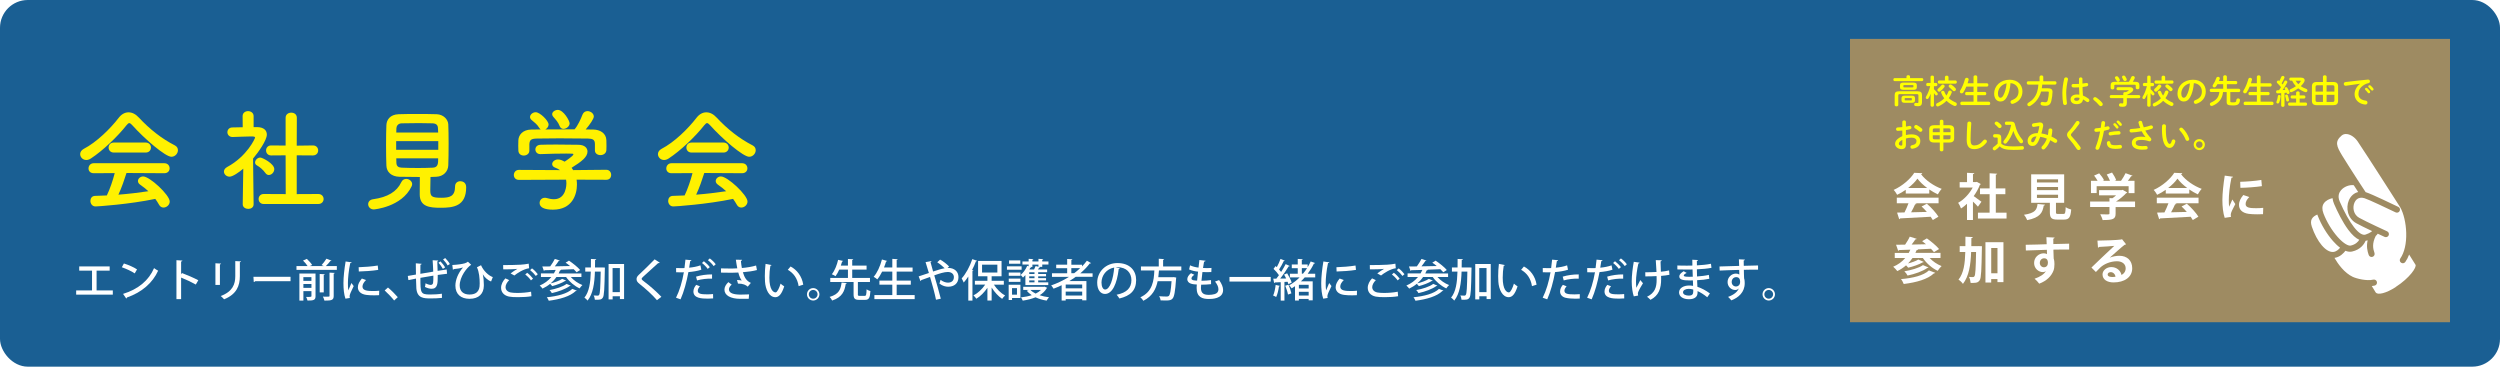 <?xml version="1.0" encoding="UTF-8"?>
<svg id="_レイヤー_2" data-name="レイヤー 2" xmlns="http://www.w3.org/2000/svg" xmlns:xlink="http://www.w3.org/1999/xlink" viewBox="0 0 900 132">
  <defs>
    <style>
      .cls-1 {
        filter: url(#drop-shadow-1);
      }

      .cls-2 {
        fill: #1a5f93;
      }

      .cls-3 {
        fill: #9e8b62;
      }

      .cls-4 {
        fill: #fff;
      }

      .cls-5 {
        fill: #ff0;
      }

      .cls-6 {
        fill: #fff100;
      }
    </style>
    <filter id="drop-shadow-1" x="826.3" y="42.26" width="50" height="70" filterUnits="userSpaceOnUse">
      <feOffset dx="1.15" dy="1.15"/>
      <feGaussianBlur result="blur" stdDeviation="1.15"/>
      <feFlood flood-color="#040000" flood-opacity=".5"/>
      <feComposite in2="blur" operator="in"/>
      <feComposite in="SourceGraphic"/>
    </filter>
  </defs>
  <g id="_レイヤー_3" data-name="レイヤー 3">
    <g>
      <rect class="cls-2" width="900" height="132" rx="10" ry="10"/>
      <g>
        <path class="cls-6" d="M47.58,45.04c-.44-.48-.76-.72-1.04-.72s-.56.24-.96.72c-3.28,4.16-8.56,9.2-12.84,12-.6.4-1.16.56-1.68.56-1.28,0-2.2-1.04-2.2-2.12,0-.68.4-1.4,1.28-1.88,4.64-2.4,9.6-7.28,12.64-11.24.96-1.24,2.2-1.92,3.48-1.92s2.56.6,3.76,1.92c3.92,4.2,8.2,7.56,12.96,10,.76.4,1.08,1.04,1.08,1.72,0,1.16-1,2.36-2.36,2.36-2.16,0-9.68-6.44-14.12-11.4ZM45.54,62.28c-.72,2.28-1.72,5.24-2.92,7.8,3.68-.28,7.32-.72,10.8-1.24-.92-.84-1.92-1.64-2.92-2.32-.6-.4-.84-.88-.84-1.36,0-.84.84-1.64,1.88-1.64,2.36,0,9.56,6.68,9.56,9.04,0,1.2-1.12,2.16-2.24,2.16-.64,0-1.24-.32-1.64-1.08-.4-.72-.84-1.4-1.32-2.04-9.36,1.96-20.72,2.72-21.52,2.72-1.2,0-1.84-1.04-1.84-2,0-.88.52-1.76,1.64-1.8,1.4-.04,2.84-.08,4.28-.16,1.12-2.32,2.16-5.4,2.84-8.04l-7.56.04c-1.28,0-1.88-.84-1.88-1.72s.64-1.88,1.88-1.88h25.4c1.28,0,1.92.92,1.92,1.84s-.64,1.76-1.92,1.76l-13.6-.08ZM40.98,54.92c-1.24,0-1.88-.88-1.88-1.8s.64-1.8,1.88-1.8h11.48c1.24,0,1.88.92,1.88,1.8s-.64,1.8-1.88,1.8h-11.48Z"/>
        <path class="cls-6" d="M91.3,73.56c0,1.12-.96,1.64-1.92,1.64s-2-.56-2-1.64v-.04l.2-12.8c-1.4,1.2-3.76,2.88-4.92,2.88s-2.04-.88-2.04-1.84c0-.6.36-1.2,1.16-1.64,7.2-3.88,10.04-10.32,10.04-10.56,0-.4-.6-.44-.88-.44h-.72c-2.28,0-4,.16-6.48.2h-.04c-1.2,0-1.84-.88-1.84-1.72s.6-1.72,1.8-1.72c1.24-.04,2.48-.04,3.72-.08l-.04-4c0-1.2,1-1.8,1.96-1.8s2,.6,2,1.8v3.96h1.32c2.32.04,3.44,1.16,3.44,2.68,0,2.08-3.04,6.36-4.96,8.64.04,6.2.2,16.44.2,16.44v.04ZM95.54,62.28c-.84-1.2-2.08-2.2-3.08-2.76-.44-.24-.64-.64-.64-1,0-.88.88-1.8,1.88-1.8.76,0,5.04,2.2,5.04,4.16,0,1.12-.96,2.12-1.96,2.12-.44,0-.88-.2-1.24-.72ZM94.94,73.44c-1.24,0-1.84-.92-1.84-1.8s.6-1.8,1.84-1.8l7.92.04-.04-13.96-5.2.04c-1.24,0-1.84-.92-1.84-1.8s.6-1.8,1.8-1.8h.04l5.2.04v-10c0-1.24,1-1.84,2.04-1.84s2,.6,2,1.84l-.04,10.04,5.8-.08h.04c1.24,0,1.88.88,1.88,1.8s-.64,1.8-1.92,1.8l-5.8-.04v13.96l7.76-.04c1.28,0,1.92.92,1.92,1.8s-.64,1.8-1.92,1.8h-19.64Z"/>
        <path class="cls-6" d="M134.58,75.4c-1.28,0-2.04-.96-2.04-1.88,0-.84.56-1.64,1.8-1.8,5.2-.72,8.52-2.72,10.12-6.12.4-.88,1.12-1.2,1.8-1.2,1.04,0,2.12.84,2.12,1.88,0,.28-.08.52-.2.8-3.56,7.52-13.6,8.32-13.6,8.32ZM143.78,63.64c-2.88-.08-4.6-1.72-4.68-4-.08-1.76-.12-4.64-.12-7.44s.04-5.6.12-7.16c.08-1.88,1.28-3.8,4.4-3.92,1.84-.08,4.24-.08,6.72-.08s4.96,0,7,.08c2.4.08,4.08,1.88,4.16,3.64s.12,4.32.12,6.96c0,2.92-.04,5.88-.12,7.84-.08,2.16-1.76,4-4.36,4.08-.68,0-1.36.08-2.04.08-.04,1.6-.08,3.48-.08,4.76,0,2.2.48,2.72,3.92,2.72,3.08,0,5-.48,5-4.08,0-1.28.92-1.88,1.88-1.88.68,0,2.12.32,2.12,2.16,0,6.88-4.64,7.4-9.2,7.4-4.04,0-7.52-.4-7.52-4.84,0-1.08,0-4.08.04-6.24-2.48,0-5.04-.04-7.36-.08ZM157.78,50.8h-15.16v3.12h15.16v-3.12ZM157.74,47.72c0-.6-.08-1.16-.08-1.6-.04-1.04-.56-1.64-1.88-1.72-1.32-.04-3.08-.08-4.96-.08-2.24,0-4.56.04-6.24.08-1.24.04-1.84.92-1.88,1.76,0,.44-.04.96-.04,1.56h15.08ZM142.66,57c0,.6.04,1.12.04,1.6.04,1.28.76,1.72,1.92,1.76,1.84.08,3.84.12,5.88.12,1.8,0,3.6-.04,5.32-.12,1.92-.08,1.92-1.56,1.92-3.36h-15.08Z"/>
        <path class="cls-6" d="M207.58,64.68c.08.56.12,1.16.12,1.76,0,3.6-1.68,9.04-8.64,9.04-3.12,0-4.8-.84-4.8-2.4,0-1,.76-1.88,1.88-1.88.2,0,.4,0,.64.08.88.28,1.8.44,2.64.44,4.48,0,4.48-5.36,4.48-5.68,0-.48-.04-.92-.12-1.36l-16.96.08c-1.24,0-1.84-.88-1.84-1.76s.64-1.84,1.8-1.84l14.8.08c-.48-.32-1-.64-1.6-.84-.84-.28-1.2-.8-1.2-1.32,0-.84.92-1.68,2.12-1.68.88,0,1.72.44,2.36.8,1.04-.68,3.16-2.16,3.16-2.64,0-.16-.16-.24-.44-.24-.44-.04-1.2-.04-2.12-.04-2.56,0-6.44.08-9.24.2h-.08c-1.2,0-1.8-.84-1.8-1.68s.6-1.64,1.84-1.68c1.72-.08,3.88-.08,6-.08,2.92,0,5.84.04,7.68.08,2.28.04,3.24,1.2,3.24,2.44,0,1.96-2.12,3.6-5.72,5.84.2.28.4.56.56.84l11.92-.12c1.16,0,1.76.92,1.76,1.84s-.56,1.76-1.72,1.76l-10.72-.04ZM214.17,51.88c0-1.68-.88-1.96-2.52-2-3.2-.04-6.8-.08-10.28-.08-2.84,0-5.64.04-8.12.08-2.2.04-2.56.6-2.68,2v2.36c0,1.12-1,1.76-2.04,1.76-.92,0-1.88-.56-1.92-1.8,0-.52-.04-1.12-.04-1.76,0-.68.04-1.36.04-1.96.08-1.88,1.56-3.8,4.68-3.84l3.36-.04c-.2-.12-.36-.32-.52-.56-.84-1.4-1.72-1.92-2.8-2.88-.36-.32-.52-.68-.52-1.04,0-.88,1-1.72,2.04-1.72,1.52,0,4.64,3.04,4.64,4.44,0,.72-.52,1.4-1.16,1.76,3.52-.04,7-.04,10.52-.04,1.16-1.32,2.2-3.64,2.84-5.28.36-.92,1.08-1.28,1.8-1.28,1.12,0,2.28.84,2.28,1.96,0,.76-1.28,2.72-2.92,4.64.92,0,1.88.04,2.8.04,2.36.04,4.56,1.32,4.64,3.8.04.56.04,1.4.04,2.16,0,.56,0,1.08-.04,1.48-.08,1.16-1.12,1.76-2.12,1.76s-2-.56-2-1.68v-2.28ZM202.86,46.4c-.56,0-1.08-.28-1.36-.96-.56-1.48-1.44-2.36-2.36-3.44-.24-.28-.36-.6-.36-.88,0-.84,1-1.56,2.04-1.56,2.04,0,4.24,3.92,4.24,4.84,0,1.08-1.16,2-2.2,2Z"/>
        <path class="cls-6" d="M255.58,45.04c-.44-.48-.76-.72-1.04-.72s-.56.24-.96.72c-3.28,4.16-8.56,9.2-12.84,12-.6.4-1.16.56-1.68.56-1.28,0-2.2-1.04-2.2-2.12,0-.68.4-1.4,1.28-1.88,4.64-2.4,9.6-7.28,12.64-11.24.96-1.24,2.2-1.92,3.48-1.92s2.56.6,3.76,1.92c3.92,4.2,8.2,7.56,12.96,10,.76.4,1.08,1.04,1.08,1.72,0,1.16-1,2.36-2.36,2.36-2.16,0-9.68-6.44-14.12-11.4ZM253.54,62.28c-.72,2.28-1.72,5.24-2.92,7.8,3.68-.28,7.32-.72,10.8-1.24-.92-.84-1.92-1.64-2.92-2.32-.6-.4-.84-.88-.84-1.36,0-.84.84-1.64,1.88-1.64,2.36,0,9.56,6.68,9.56,9.04,0,1.2-1.12,2.16-2.24,2.16-.64,0-1.24-.32-1.64-1.08-.4-.72-.84-1.4-1.32-2.04-9.36,1.96-20.72,2.72-21.52,2.72-1.2,0-1.84-1.04-1.84-2,0-.88.52-1.76,1.64-1.8,1.4-.04,2.84-.08,4.28-.16,1.12-2.32,2.16-5.4,2.84-8.04l-7.56.04c-1.28,0-1.88-.84-1.88-1.72s.64-1.88,1.88-1.88h25.4c1.28,0,1.92.92,1.92,1.84s-.64,1.76-1.92,1.76l-13.6-.08ZM248.98,54.92c-1.24,0-1.88-.88-1.88-1.8s.64-1.8,1.88-1.8h11.48c1.24,0,1.88.92,1.88,1.8s-.64,1.8-1.88,1.8h-11.48Z"/>
      </g>
      <g>
        <rect class="cls-3" x="666" y="14" width="216" height="102"/>
        <g>
          <path class="cls-4" d="M686.07,69.66v-1.33c-.97.67-2.02,1.3-3.1,1.8-.25-.49-.81-1.33-1.26-1.76,3.13-1.39,6.09-4,7.42-6.16l2.92.14c-.05.18-.22.32-.47.36,1.67,2.25,4.7,4.29,7.44,5.28-.54.54-1.03,1.31-1.4,1.98-1.01-.47-2.07-1.08-3.08-1.76v1.46h-8.46ZM682.85,73.17v-2.02h15.04v2.02h-8.46l.54.18c-.07.14-.25.22-.54.22-.38.88-.9,1.91-1.44,2.86,1.78-.04,3.73-.09,5.67-.14-.61-.7-1.26-1.39-1.89-1.96l1.91-.99c1.62,1.41,3.31,3.29,4.16,4.66l-2.02,1.22c-.2-.36-.47-.76-.77-1.19-4.07.25-8.25.47-11,.59-.04.16-.18.27-.34.29l-.76-2.38c.76-.02,1.66-.02,2.67-.05.52-1.01,1.04-2.23,1.44-3.31h-4.2ZM693.79,67.68c-1.4-1.04-2.68-2.23-3.51-3.37-.78,1.1-1.95,2.29-3.35,3.37h6.86Z"/>
          <path class="cls-4" d="M713.07,66.27c-.05.13-.16.22-.31.27-.54,1.4-1.31,2.79-2.23,4.05.88.61,2.38,1.71,2.79,2.04l-1.26,1.78c-.41-.5-1.12-1.21-1.8-1.84v6.64h-2.14v-5.85c-.7.67-1.42,1.22-2.16,1.69-.18-.56-.7-1.62-1.04-2.03,2.07-1.15,4.05-3.22,5.26-5.51h-4.7v-1.95h2.65v-3.35l2.63.14c-.02.18-.16.29-.49.34v2.86h1.06l.32-.09,1.42.79ZM718.49,76.55h3.87v2.12h-10.3v-2.12h4.2v-6.64h-3.46v-2.09h3.46v-5.44l2.72.16c-.02.18-.16.29-.49.34v4.93h3.44v2.09h-3.44v6.64Z"/>
          <path class="cls-4" d="M736.22,73.69c-.02.16-.18.29-.47.32-.45,2.49-1.22,4.29-5.96,5.24-.2-.56-.74-1.46-1.17-1.93,4.11-.63,4.63-1.82,4.9-3.89l2.7.25ZM740.14,76.34c0,.59.11.68.79.68h1.89c.63,0,.74-.32.83-2.45.45.36,1.4.72,1.98.86-.23,2.88-.81,3.62-2.61,3.62h-2.39c-2.16,0-2.68-.65-2.68-2.7v-3.35h-6.73v-10.23h11.88v10.23h-2.95v3.33ZM733.3,64.56v1.12h7.6v-1.12h-7.6ZM733.3,67.32v1.13h7.6v-1.13h-7.6ZM733.3,70.11v1.15h7.6v-1.15h-7.6Z"/>
          <path class="cls-4" d="M768.62,72.56v1.98h-7v2.36c0,1.98-.94,2.32-4.68,2.32-.13-.61-.54-1.51-.86-2.09.74.04,1.55.05,2.12.05,1.12,0,1.21,0,1.21-.36v-2.29h-6.97v-1.98h6.97v-1.24l1.06.05c.47-.31.92-.67,1.33-1.04h-6.14v-1.87h8.17l.34-.11,1.64.97c-.07.13-.23.22-.4.25-.9.95-2.25,2.12-3.65,2.99h6.86ZM754.79,67.01v2.5h-2.04v-4.43h2.38c-.32-.61-.81-1.31-1.26-1.87l1.84-.81c.67.74,1.42,1.75,1.73,2.47l-.47.22h2.63c-.29-.7-.74-1.58-1.17-2.27l1.91-.7c.59.85,1.24,1.96,1.48,2.74l-.59.23h2.34c.61-.85,1.24-1.91,1.64-2.75,2.41.86,2.47.88,2.52.92-.11.16-.31.2-.52.18-.31.5-.74,1.1-1.19,1.66h2.41v4.43h-2.12v-2.5h-11.51Z"/>
          <path class="cls-4" d="M779.67,69.66v-1.33c-.97.67-2.02,1.3-3.1,1.8-.25-.49-.81-1.33-1.26-1.76,3.13-1.39,6.09-4,7.42-6.16l2.92.14c-.05.18-.21.32-.47.36,1.67,2.25,4.7,4.29,7.44,5.28-.54.54-1.03,1.31-1.4,1.98-1.01-.47-2.07-1.08-3.08-1.76v1.46h-8.46ZM776.45,73.17v-2.02h15.03v2.02h-8.46l.54.18c-.07.14-.25.22-.54.22-.38.88-.9,1.91-1.44,2.86,1.78-.04,3.73-.09,5.67-.14-.61-.7-1.26-1.39-1.89-1.96l1.91-.99c1.62,1.41,3.31,3.29,4.16,4.66l-2.02,1.22c-.2-.36-.47-.76-.77-1.19-4.07.25-8.25.47-11,.59-.04.16-.18.27-.34.29l-.76-2.38c.76-.02,1.66-.02,2.66-.05.52-1.01,1.04-2.23,1.44-3.31h-4.2ZM787.4,67.68c-1.4-1.04-2.68-2.23-3.51-3.37-.77,1.1-1.95,2.29-3.35,3.37h6.86Z"/>
          <path class="cls-4" d="M803.88,63.64c-.04.2-.2.32-.56.34-.68,3.19-.95,6.41-.95,7.92,0,1.03.02,1.93.13,2.54.22-.52.92-2.05,1.15-2.63l1.06,1.66c-.59,1.26-1.22,2.25-1.5,3.12-.09.31-.14.59-.14.86,0,.22.04.43.09.63l-2.27.34c-.58-1.73-.83-4.03-.83-6.43s.38-5.8.85-8.77l2.97.41ZM814.68,77.1c-.67.04-1.39.05-2.07.05-1.15,0-2.25-.05-3.06-.16-2.5-.34-3.51-1.67-3.51-3.21,0-1.3.59-2.41,1.55-3.58l2.16.74c-.81.79-1.33,1.62-1.33,2.52,0,1.35,1.62,1.49,3.76,1.49.87,0,1.8-.04,2.58-.13l-.07,2.27ZM806.46,65.45c2.05-.05,5.44-.29,7.62-.67l.2,2.23c-2.16.34-5.64.58-7.74.61l-.07-2.18Z"/>
          <path class="cls-4" d="M698.57,92.87h-3.92c1.15,1.22,2.72,2.3,4.32,2.92-.47.41-1.08,1.19-1.4,1.71-2.05-.97-4.02-2.68-5.35-4.63h-3.71c-.49.72-1.03,1.37-1.62,1.98,1.39-.36,2.86-.88,3.71-1.42l1.94.85c-.04.11-.2.18-.4.18-1.24.74-3.42,1.5-5.2,1.91-.2-.25-.47-.58-.76-.85-.94.83-2,1.53-3.15,2.07-.32-.43-1.03-1.19-1.48-1.57,1.69-.7,3.19-1.78,4.34-3.15h-3.78v-1.82h5.04c.22-.38.4-.76.58-1.17-1.53.07-2.92.11-4.07.14-.05.16-.18.25-.32.27l-.76-2.18c.92,0,2.02-.02,3.26-.04.61-.9,1.3-2,1.67-2.88l2.52.79c-.05.14-.23.2-.5.2-.36.56-.85,1.22-1.35,1.86,1.66-.04,3.42-.05,5.19-.11-.49-.4-.95-.77-1.4-1.12l1.71-.99c1.49,1.06,3.46,2.68,4.39,3.83l-1.85,1.12c-.27-.36-.65-.77-1.08-1.22-1.62.09-3.29.16-4.88.23l.2.05c-.05.16-.25.25-.49.23-.13.32-.27.65-.43.97h9.04v1.82ZM696.69,98.2c-.05.13-.22.22-.49.22-2.29,2.14-6.25,3.24-10.86,3.82-.2-.54-.59-1.3-.99-1.76,4.21-.36,8.14-1.28,10.06-3.13l2.27.86ZM694.26,96.28c-.05.12-.22.2-.43.18-1.64,1.19-4.47,2.18-7.11,2.74-.23-.47-.7-1.12-1.15-1.53,2.41-.4,5.26-1.19,6.7-2.23l2,.85Z"/>
          <path class="cls-4" d="M711.88,88.61l.49-.02,1.13.05c0,.18,0,.47-.02.72-.14,7.89-.25,10.68-.77,11.49-.38.58-.77,1.01-2.5,1.01-.25,0-.52,0-.79-.02-.04-.63-.25-1.55-.59-2.16.59.07,1.12.07,1.44.07.25,0,.4-.09.56-.34.31-.49.45-2.63.56-8.7h-1.78c-.16,4.66-.78,8.73-2.95,11.49-.34-.52-1.06-1.21-1.6-1.53,1.87-2.32,2.34-5.76,2.45-9.96h-2.02v-2.11h2.05c.02-1.08.02-2.21.02-3.39l2.66.13c-.04.22-.2.34-.52.4,0,.97-.02,1.93-.02,2.86h2.21ZM714.76,87.18h6.48v14.39h-2.16v-1.1h-2.25v1.24h-2.07v-14.53ZM716.84,98.37h2.25v-9.09h-2.25v9.09Z"/>
          <path class="cls-4" d="M729.27,88.12c1.13-.04,2.72-.05,4.12-.09.85-.04,2.12-.07,3.42-.11,0-.27-.04-1.73-.11-2.54l2.97.14c-.02.14-.2.34-.49.4-.02.43,0,1.21.02,1.94,2.36-.07,4.72-.13,5.69-.14v2.12c-.52-.02-1.21-.02-1.98-.02-1.08,0-2.36.02-3.69.05l.11,3.21c.25.72.27,1.57.27,2.05,0,.85-.11,1.78-.38,2.38-.74,1.87-2.38,3.6-5.1,4.61-.38-.54-1.15-1.35-1.67-1.78,1.94-.67,3.42-1.6,4.05-2.72h-.02c-.22.2-.63.34-.99.34-1.6,0-3.21-1.28-3.21-3.28-.02-2.05,1.67-3.49,3.47-3.49.41,0,.83.11,1.17.27,0-.18-.04-1.17-.05-1.53-1.33.02-7.27.23-7.56.25l-.05-2.07ZM737.25,94.64c0-.4,0-1.66-1.37-1.66-.85.02-1.53.63-1.55,1.69,0,.92.72,1.55,1.48,1.55.9,0,1.44-.68,1.44-1.58Z"/>
          <path class="cls-4" d="M759.53,92.75c.99-.43,2.4-.67,3.44-.67,2.74,0,4.63,1.67,4.63,4.5,0,3.22-2.81,5.09-6.73,5.09-2.32,0-3.96-1.06-3.96-2.88,0-1.46,1.48-2.65,3.17-2.65,1.91,0,3.35,1.28,3.66,2.85.88-.43,1.5-1.28,1.5-2.4,0-1.55-1.28-2.54-3.1-2.54-2.45,0-4.72,1.03-6,2.23-.43.4-1.15,1.12-1.62,1.64l-1.6-1.6c1.28-1.28,5.82-5.58,8.23-7.81-.88.13-4,.29-5.44.38-.05.13-.27.23-.43.27l-.2-2.54c2.3,0,7.38-.2,8.57-.4l.27-.13,1.46,1.84c-.11.11-.32.18-.52.2-.94.68-3.83,3.28-5.31,4.59v.02ZM760.48,99.72c.31,0,.87-.05,1.1-.11-.13-.95-.88-1.64-1.69-1.64-.59,0-1.13.31-1.13.83,0,.85,1.13.92,1.73.92Z"/>
        </g>
        <g class="cls-1">
          <path class="cls-4" d="M869.39,93.59l-3.6-5.75c1.06-5.09.08-11.4-1.84-14.84,0,0-3.68-5.77-5.24-8.18-1.61-2.49-8.51-13.27-10.2-15.7-1.93-2.8-5.28-4.06-7.36-2.3-3.38,2.87-1.95,5.52,0,8.7.85,1.39,3.41,5.44,5.72,9.01-2.68-.68-6.68,1.14-7.18,4.41-2.05-.01-6.53,1.48-5.81,5.75-2.09.48-5.16,2.06-3.85,5.96,1.65,4.93,4.45,8.87,7.33,9.79,1.49,3.13,4.32,7.35,8.01,9.08,1.07.51,3.28,1.12,5.39,1.26l2.38,3.91c3.01,4.54,18.53-7.42,16.25-11.09Z"/>
          <path class="cls-3" d="M870.33,93.01l-3.38-5.39c.29-1.55.41-3.24.36-5.04-.11-3.84-1.01-7.62-2.41-10.12-.01-.02-.02-.04-.03-.05-.04-.06-3.7-5.8-5.24-8.18l-1.84-2.86c-2.64-4.11-7.07-10.99-8.38-12.88-1.35-1.96-3.34-3.28-5.3-3.54-1.39-.18-2.66.17-3.67,1.02-4.22,3.58-2.01,7.2-.23,10.12.69,1.12,2.6,4.16,4.58,7.25-1.82.23-3.66,1.15-4.84,2.53-.54.62-.92,1.3-1.15,2.02-1.56.21-3.94,1-5.25,2.99-.45.68-.87,1.68-.85,2.99-1.14.39-2.71,1.19-3.54,2.75-.67,1.25-.73,2.72-.18,4.37,1.03,3.08,2.52,5.83,4.18,7.73,1.09,1.25,2.24,2.12,3.4,2.59,1.11,2.23,3.94,7.13,8.33,9.19,1.01.48,3.08,1.1,5.21,1.31l2.09,3.43s.02.03.02.04c.62.94,1.94,1.93,4.69,1.32,2.05-.45,4.17-1.64,5.59-2.55,4.06-2.61,9.77-7.91,7.83-11.05ZM841.63,67.31c1.09-1.27,3.02-2,4.57-1.79.56.87,1.11,1.7,1.6,2.46-1.48.35-2.69,1.4-3.37,3-1.14,2.69-.45,6.5,2.67,8.23,1.26.7,3.58,1.83,5.7,2.83-.01.01-.03.03-.04.04-.13.07-.25.16-.34.28-.42.3-1.03.62-1.96.94-2.18.76-5.83-3.91-9.31-11.89-.85-1.94-.21-3.3.48-4.1ZM838.56,70.17c.07.69.25,1.4.57,2.12,1.17,2.69,3.01,6.48,5.1,9.29,1.36,1.82,2.68,3.02,3.96,3.6-.44.72-1.34,1.69-3.08,2.08-.75.17-2.44-.55-4.71-3.1-2.06-2.32-3.97-5.48-5.1-8.46-.55-1.45-.52-2.66.1-3.6.71-1.08,2.06-1.68,3.17-1.92ZM831.07,80.3c-.35-1.05-.34-1.93.03-2.63.43-.8,1.27-1.29,1.99-1.58.04.13.09.26.14.4,1.25,3.26,3.26,6.59,5.51,9.14.73.82,1.6,1.69,2.54,2.4-.45.56-1.28,1.38-2.36,1.51-2.66.32-5.96-3.56-7.86-9.22ZM861.31,102.2c-3.45,2.21-6.49,3-7.25,1.87-.02-.04-.74-1.23-1.36-2.24.36-.04.7-.09,1.03-.17.59-.14.96-.74.81-1.33-.14-.59-.74-.96-1.33-.81-2.31.56-5.98-.35-7.38-1.01-3.06-1.44-5.34-4.7-6.57-6.82,1.98-.27,3.33-1.74,3.94-2.56.79.32,1.6.45,2.38.28,3.12-.69,4.41-2.76,4.88-3.86.24-.03.47-.09.71-.17.01,0,.03-.01.04-.02-.51,2.21-.1,3.94.38,5.28.21.57.84.87,1.41.66.57-.21.87-.84.66-1.41-.56-1.56-.89-3.38.45-6.09.29-.25.53-.52.73-.82,1.36.64,2.36,1.1,2.47,1.15.55.25,1.21.01,1.46-.54.25-.55.01-1.21-.54-1.46-.07-.03-7.51-3.45-10.07-4.87-2.04-1.13-2.47-3.65-1.71-5.44.31-.72,1.27-2.33,3.6-1.62,1.5.46,8.61,3.84,11.22,5.1.55.27,1.21.04,1.47-.51.27-.55.04-1.21-.51-1.47-.98-.47-9.6-4.64-11.54-5.23-.07-.02-.13-.04-.2-.06-.69-1.03-1.59-2.4-2.54-3.87-.06-.17-.16-.32-.29-.44-2.24-3.46-4.71-7.37-5.58-8.79-2.14-3.5-2.76-5.14-.23-7.29.53-.45,1.19-.62,1.96-.52,1.34.18,2.79,1.18,3.78,2.61,1.28,1.86,5.7,8.72,8.33,12.81l1.84,2.86c1.48,2.29,4.92,7.67,5.21,8.14,1.21,2.17,2.02,5.65,2.12,9.09.11,3.86-.65,7.15-2.12,9.26-.35.5-.23,1.19.27,1.53.5.35,1.19.23,1.53-.27.54-.77,1-1.66,1.37-2.66l2.29,3.66c.53.86-2.05,4.75-7.15,8.03Z"/>
        </g>
        <g>
          <path class="cls-5" d="M686.32,27.58c0-.35.32-.52.65-.52s.65.17.65.52v.54h4.29c.32,0,.48.26.48.54s-.16.54-.48.54h-9.83c-.31,0-.48-.28-.48-.54s.17-.54.48-.54h4.25v-.54ZM690.31,32.87c1.18,0,1.61.42,1.61,1.34v2.66c0,.91-.46,1.37-1.44,1.37-.4,0-.66-.02-.96-.08-.29-.06-.42-.3-.42-.55,0-.29.19-.59.53-.59.04,0,.07,0,.11.01.17.03.41.06.55.06.25,0,.34-.1.34-.4v-2.34c0-.34-.13-.46-.58-.46h-6.09c-.44,0-.58.12-.58.46v3.45c0,.32-.32.49-.65.49s-.65-.17-.65-.49v-3.6c0-.92.43-1.34,1.61-1.34h6.62ZM685.37,32.34c-1.06,0-1.38-.3-1.38-.96v-.68c0-.67.32-.97,1.38-.97h3.3c1.07,0,1.39.3,1.39.97v.68c0,.89-.65.96-1.39.96h-3.3ZM685.68,37.01c-.84,0-1.14-.3-1.14-.95v-.67c0-.65.3-.95,1.14-.95h2.59c.84,0,1.14.3,1.14.95v.67c0,.78-.44.95-1.14.95h-2.59ZM688.45,31.46c.31,0,.38-.05.38-.24v-.36c0-.19-.07-.24-.38-.24h-2.85c-.31,0-.38.05-.38.24v.38c0,.22.22.22.38.22h2.85ZM687.98,36.15c.22,0,.28-.06.28-.22v-.41c0-.16-.06-.22-.28-.22h-2.01c-.22,0-.28.06-.28.22v.41c0,.18.12.22.28.22h2.01Z"/>
          <path class="cls-5" d="M693.89,31.02c-.3,0-.46-.29-.46-.58s.16-.58.44-.58h1.13v-2.19c0-.31.31-.47.61-.47s.61.16.61.47v2.19h.79c.3,0,.46.29.46.58s-.16.58-.46.58h-.79v1.1c.43.36.9.88,1.25,1.36.1.13.13.25.13.36,0,.3-.26.5-.53.5-.16,0-.32-.07-.43-.24-.12-.19-.26-.4-.42-.59v4.4c0,.35-.3.52-.61.52s-.61-.17-.61-.52v-1.73l.04-2.43c-.22.59-.48,1.15-.78,1.63-.12.19-.29.28-.46.28-.28,0-.54-.23-.54-.53,0-.11.04-.22.11-.34.62-1,1.14-2.28,1.51-3.78h-1ZM704.04,36.88c.3.13.42.36.42.59,0,.35-.28.7-.66.7-.1,0-.19-.01-.3-.06-1.04-.46-1.98-1.07-2.76-1.82-.83.85-1.82,1.51-2.91,1.98-.1.04-.18.06-.26.06-.35,0-.6-.31-.6-.62,0-.22.12-.44.42-.58.96-.43,1.84-1.01,2.54-1.75-.46-.59-.83-1.24-1.09-1.94-.02-.07-.05-.14-.05-.22,0-.34.32-.55.65-.55.23,0,.44.11.54.37.18.49.43.95.73,1.37.29-.43.52-.91.7-1.43.1-.28.34-.4.58-.4.32,0,.66.23.66.56,0,.07-.01.14-.04.21-.26.73-.62,1.39-1.06,1.98.68.64,1.54,1.14,2.49,1.55ZM699.4,30.43c.34,0,.68.26.68.59,0,.11-.04.23-.12.34-.42.58-.94,1.12-1.45,1.51-.13.1-.26.14-.4.14-.34,0-.64-.3-.64-.62,0-.16.07-.32.24-.47.44-.38.86-.79,1.22-1.26.12-.16.29-.23.46-.23ZM703.97,28.96c.32,0,.49.29.49.58s-.17.58-.49.58h-5.88c-.32,0-.48-.29-.48-.58s.16-.58.48-.58h2.08v-1.2c0-.35.32-.53.65-.53s.64.18.64.53v1.2h2.52ZM703.97,31.76c.12.13.17.29.17.42,0,.35-.32.66-.68.66-.16,0-.32-.06-.47-.22-.38-.41-.88-.88-1.28-1.21-.14-.12-.2-.28-.2-.41,0-.31.3-.6.66-.6.12,0,.25.04.38.12.5.34,1.08.84,1.43,1.24Z"/>
          <path class="cls-5" d="M715.29,29.98c.35,0,.52.3.52.6s-.17.6-.52.6h-3.48v1.92h2.74c.35,0,.52.29.52.59s-.17.59-.52.59h-2.74v2.33h4.15c.35,0,.52.3.52.61s-.17.61-.52.61h-9.76c-.34,0-.5-.31-.5-.61s.17-.61.5-.61h4.27v-2.33h-2.53c-.34,0-.5-.3-.5-.59s.17-.59.5-.59h2.53v-1.92h-2.59c-.31.74-.67,1.45-1.04,2.04-.17.28-.42.39-.65.39-.35,0-.65-.25-.65-.59,0-.12.04-.26.12-.39.73-1.18,1.32-2.63,1.73-4.14.1-.34.37-.49.65-.49.34,0,.68.23.68.6,0,.05-.01.1-.02.16-.1.41-.22.82-.36,1.22h2.13v-2.34c0-.35.34-.53.67-.53s.67.18.67.53v2.34h3.48Z"/>
          <path class="cls-5" d="M717.89,33.68c0-2.73,2.27-4.98,5.57-4.98,2.93,0,4.62,1.83,4.62,4.22,0,2.17-1.28,3.77-3.35,4.43-.1.04-.19.05-.28.05-.41,0-.67-.33-.67-.68,0-.26.14-.53.5-.66,1.7-.61,2.39-1.64,2.39-3.13,0-1.57-1.07-2.87-2.89-3-.12,1.99-.61,3.79-1.36,5.1-.66,1.16-1.37,1.51-2.29,1.51-1.22,0-2.24-.98-2.24-2.85ZM719.27,33.68c0,1.1.43,1.51.86,1.51.37,0,.7-.19,1.04-.8.61-1.07,1.05-2.61,1.2-4.38-1.79.35-3.11,1.89-3.11,3.67Z"/>
          <path class="cls-5" d="M734.26,27.68c0-.36.34-.54.66-.54s.66.18.66.54v1.57h4.23c.35,0,.53.3.53.6s-.18.6-.53.6h-4.59c-.02.44-.08.89-.16,1.33h2.17c1.15,0,1.68.36,1.68,1.31,0,.85-.18,2.18-.43,3.25-.3,1.26-.95,1.74-2.1,1.74-.46,0-.83-.04-1.25-.13-.36-.08-.53-.36-.53-.62,0-.34.23-.66.62-.66.05,0,.11.01.17.02.38.08.63.12.92.12.46,0,.74-.19.89-.77.23-.9.38-2.12.38-2.76,0-.24-.1-.32-.38-.32h-2.41c-.65,2.35-1.97,4.02-3.9,5.16-.14.08-.28.12-.4.12-.38,0-.66-.32-.66-.66,0-.22.11-.42.38-.59.7-.42,1.33-.91,1.87-1.55,1.18-1.38,1.64-3.21,1.75-4.99h-3.68c-.34,0-.52-.3-.52-.6s.18-.6.52-.6h4.09v-1.57Z"/>
          <path class="cls-5" d="M743.78,27.86c.35,0,.7.2.7.59,0,.04,0,.08-.01.13-.38,1.67-.64,3.42-.64,4.95,0,1.33.16,2.6.26,3.56,0,.04.01.07.01.11,0,.37-.36.6-.7.6-.31,0-.61-.17-.67-.54-.17-1-.28-2.3-.28-3.74,0-1.61.25-3.44.66-5.19.07-.32.36-.47.66-.47ZM749.71,30.07c.47-.05.91-.12,1.32-.19.06-.01.11-.01.16-.01.37,0,.56.28.56.58,0,.28-.17.56-.53.64-.47.1-.98.17-1.5.23.01,1.03.04,2.06.14,3.08.66.25,1.34.62,2,1.12.23.17.32.38.32.59,0,.34-.28.65-.64.65-.14,0-.3-.06-.46-.18-.4-.31-.8-.58-1.19-.79-.13,1-.81,1.71-2.3,1.71-1.34,0-2.18-.67-2.18-1.75,0-1,.8-1.74,2.36-1.74.25,0,.52.02.79.06-.07-.88-.1-1.75-.11-2.63-.52.04-1.02.05-1.49.05-.24,0-.46,0-.66-.02-.37-.04-.55-.34-.55-.64s.19-.6.58-.6c.22,0,.42.02.64.02.47,0,.96-.01,1.47-.05v-1.79c0-.37.31-.55.62-.55s.62.18.62.55v1.67ZM748.64,35.25c-.31-.08-.6-.13-.85-.13-.84,0-1.1.26-1.1.61,0,.37.32.56.92.56s1.02-.29,1.03-1.04Z"/>
          <path class="cls-5" d="M753.55,35.59c0-.32.28-.62.65-.62.13,0,.28.05.42.13.67.41,1.59,1.21,2.15,1.89.16.19.22.38.22.55,0,.38-.32.67-.7.67-.2,0-.42-.08-.59-.3-.55-.67-1.28-1.4-1.87-1.84-.2-.14-.28-.32-.28-.49Z"/>
          <path class="cls-5" d="M764.38,33.65c0-.35.32-.52.65-.52.1,0,.19.01.29.05.34-.16.63-.32.9-.49.07-.06.12-.11.12-.14,0-.05-.07-.07-.19-.07h-3.69c-.35,0-.52-.28-.52-.55s.17-.54.52-.54h4.32c.79,0,1.2.4,1.2.85,0,.3-.18.62-.52.89-.55.43-1.18.79-1.79,1.06v.04h4.32c.35,0,.52.28.52.56s-.17.56-.52.56h-4.32v1.7c0,1.02-.47,1.4-1.5,1.4-.3,0-.58-.02-.84-.06-.35-.06-.5-.32-.5-.59,0-.3.2-.62.59-.62.04,0,.08,0,.12.01.22.04.38.05.54.05.24,0,.31-.08.31-.36v-1.54h-4.38c-.34,0-.5-.29-.5-.56s.17-.56.5-.56h4.38v-.56ZM766.41,29.44c.32-.53.59-1.05.86-1.7.11-.26.35-.38.59-.38.33,0,.67.23.67.59,0,.08-.01.17-.06.26-.19.44-.41.85-.65,1.23h.82c1.12,0,1.55.38,1.55,1.25v.92c0,.35-.32.52-.66.52s-.66-.17-.66-.52v-.71c0-.31-.08-.4-.49-.4h-6.74c-.41,0-.5.08-.5.4v.77c0,.35-.32.52-.65.52s-.66-.17-.66-.52v-.98c0-.86.43-1.25,1.54-1.25h5.05ZM763.08,28.54c.05.1.07.19.07.28,0,.34-.32.59-.65.59-.22,0-.42-.11-.55-.36-.1-.19-.3-.5-.49-.78-.07-.1-.1-.19-.1-.29,0-.3.32-.54.66-.54.18,0,.38.07.52.25.2.28.4.56.54.85ZM765.57,28.36c.05.1.06.19.06.28,0,.34-.31.55-.64.55-.23,0-.44-.11-.56-.37-.11-.25-.26-.54-.41-.8-.06-.11-.1-.2-.1-.3,0-.3.31-.52.64-.52.2,0,.41.08.54.3.17.26.35.59.47.86Z"/>
          <path class="cls-5" d="M771.89,31.02c-.3,0-.46-.29-.46-.58s.16-.58.44-.58h1.13v-2.19c0-.31.31-.47.61-.47s.61.16.61.47v2.19h.79c.3,0,.46.29.46.58s-.16.58-.46.58h-.79v1.1c.43.36.9.88,1.25,1.36.1.13.13.25.13.36,0,.3-.26.5-.53.5-.16,0-.32-.07-.43-.24-.12-.19-.26-.4-.42-.59v4.4c0,.35-.3.52-.61.52s-.61-.17-.61-.52v-1.73l.04-2.43c-.22.59-.48,1.15-.78,1.63-.12.19-.29.28-.46.28-.28,0-.54-.23-.54-.53,0-.11.04-.22.11-.34.62-1,1.14-2.28,1.51-3.78h-1ZM782.04,36.88c.3.13.42.36.42.59,0,.35-.28.7-.66.7-.1,0-.19-.01-.3-.06-1.04-.46-1.98-1.07-2.76-1.82-.83.85-1.82,1.51-2.91,1.98-.1.04-.18.06-.26.06-.35,0-.6-.31-.6-.62,0-.22.12-.44.42-.58.96-.43,1.84-1.01,2.54-1.75-.46-.59-.83-1.24-1.09-1.94-.02-.07-.05-.14-.05-.22,0-.34.32-.55.65-.55.23,0,.44.11.54.37.18.49.43.95.73,1.37.29-.43.52-.91.7-1.43.1-.28.34-.4.58-.4.32,0,.66.23.66.56,0,.07-.01.14-.04.21-.26.73-.62,1.39-1.06,1.98.68.64,1.54,1.14,2.49,1.55ZM777.4,30.43c.34,0,.68.26.68.59,0,.11-.04.23-.12.34-.42.58-.94,1.12-1.45,1.51-.13.1-.26.14-.4.14-.34,0-.64-.3-.64-.62,0-.16.07-.32.24-.47.44-.38.86-.79,1.22-1.26.12-.16.29-.23.46-.23ZM781.97,28.96c.32,0,.49.29.49.58s-.17.58-.49.58h-5.88c-.32,0-.48-.29-.48-.58s.16-.58.48-.58h2.08v-1.2c0-.35.32-.53.65-.53s.64.18.64.53v1.2h2.52ZM781.97,31.76c.12.13.17.29.17.42,0,.35-.32.66-.68.66-.16,0-.32-.06-.47-.22-.38-.41-.88-.88-1.28-1.21-.14-.12-.2-.28-.2-.41,0-.31.3-.6.66-.6.12,0,.25.04.38.12.5.34,1.08.84,1.43,1.24Z"/>
          <path class="cls-5" d="M783.89,33.68c0-2.73,2.27-4.98,5.57-4.98,2.93,0,4.62,1.83,4.62,4.22,0,2.17-1.28,3.77-3.35,4.43-.1.04-.19.05-.28.05-.41,0-.67-.33-.67-.68,0-.26.14-.53.5-.66,1.7-.61,2.39-1.64,2.39-3.13,0-1.57-1.07-2.87-2.89-3-.12,1.99-.61,3.79-1.36,5.1-.66,1.16-1.37,1.51-2.29,1.51-1.22,0-2.24-.98-2.24-2.85ZM785.27,33.68c0,1.1.43,1.51.86,1.51.37,0,.7-.19,1.04-.8.61-1.07,1.05-2.61,1.2-4.38-1.79.35-3.11,1.89-3.11,3.67Z"/>
          <path class="cls-5" d="M805.97,31.97c.35,0,.53.29.53.59s-.18.59-.53.59h-3.06v3.32c0,.29.12.38.96.38,1.01,0,1.16-.11,1.23-.9.04-.35.32-.52.64-.52s.66.2.66.58v.07c-.17,1.46-.79,1.88-2.54,1.88-1.94,0-2.26-.32-2.26-1.31v-3.51h-1.31c-.24,2.51-1.63,4.05-3.8,4.95-.11.05-.2.06-.3.06-.38,0-.64-.31-.64-.65,0-.23.12-.46.42-.59,1.88-.82,2.78-1.86,3-3.78h-2.95c-.34,0-.52-.3-.52-.59s.18-.59.52-.59h4.33v-1.63h-2.08c-.16.29-.32.55-.49.8-.18.26-.41.36-.62.36-.34,0-.62-.24-.62-.58,0-.12.04-.25.13-.38.5-.72.92-1.58,1.22-2.46.1-.28.35-.41.59-.41.32,0,.66.21.66.58,0,.06-.01.12-.04.19-.08.24-.18.49-.29.74h1.54v-1.54c0-.36.34-.53.66-.53s.66.17.66.53v1.54h3.27c.32,0,.49.29.49.58s-.17.58-.49.58h-3.27v1.63h4.29Z"/>
          <path class="cls-5" d="M817.29,29.98c.35,0,.52.3.52.6s-.17.6-.52.6h-3.48v1.92h2.74c.35,0,.52.29.52.59s-.17.59-.52.59h-2.74v2.33h4.15c.35,0,.52.3.52.61s-.17.61-.52.61h-9.76c-.34,0-.5-.31-.5-.61s.17-.61.5-.61h4.27v-2.33h-2.53c-.34,0-.5-.3-.5-.59s.17-.59.5-.59h2.53v-1.92h-2.59c-.31.74-.67,1.45-1.04,2.04-.17.28-.42.39-.65.39-.35,0-.65-.25-.65-.59,0-.12.04-.26.12-.39.73-1.18,1.32-2.63,1.73-4.14.1-.34.37-.49.65-.49.34,0,.68.23.68.6,0,.05-.01.1-.02.16-.1.41-.22.82-.36,1.22h2.13v-2.34c0-.35.34-.53.67-.53s.67.18.67.53v2.34h3.48Z"/>
          <path class="cls-5" d="M821.24,33.54c-.46.04-.9.06-1.32.07-.35.01-.52-.28-.52-.56s.16-.56.49-.56c.18,0,.37-.01.56-.02.25-.35.49-.72.72-1.09-.42-.52-.9-1.03-1.36-1.47-.12-.12-.17-.25-.17-.37,0-.3.26-.56.56-.56.13,0,.28.05.4.17.24-.46.47-.97.67-1.46.1-.25.32-.37.55-.37.3,0,.61.2.61.52,0,.07-.02.14-.05.22-.25.62-.6,1.31-.98,1.93.12.13.24.28.36.42.22-.39.42-.78.59-1.12.11-.21.29-.31.48-.31.31,0,.62.23.62.54,0,.08-.02.17-.07.26-.43.82-1.06,1.83-1.63,2.64.32-.02.65-.05.97-.08-.06-.11-.12-.22-.18-.31-.05-.07-.06-.16-.06-.23,0-.24.24-.44.52-.44.16,0,.32.07.44.25.28.42.58,1.03.77,1.55.02.07.04.13.04.19,0,.31-.29.5-.56.5-.2,0-.4-.1-.47-.32-.02-.06-.04-.12-.06-.17-.24.04-.49.06-.73.1v4.54c0,.31-.3.47-.6.47s-.6-.16-.6-.47v-4.42ZM820.54,34.19c.25,0,.5.14.5.44v.06c-.08.83-.29,1.68-.52,2.23-.1.24-.3.35-.5.35-.26,0-.53-.18-.53-.47,0-.06.01-.14.05-.22.2-.47.41-1.28.49-2,.04-.28.26-.4.5-.4ZM824.04,35.95s.01.07.01.11c0,.31-.26.49-.52.49-.23,0-.46-.13-.49-.4-.08-.52-.22-1.04-.37-1.55-.01-.05-.02-.08-.02-.13,0-.26.25-.43.52-.43.18,0,.37.1.46.32.2.58.36,1.13.42,1.58ZM826.6,35.47h-1.5c-.32,0-.48-.29-.48-.56s.16-.56.48-.56h1.5v-.94c0-.35.32-.53.64-.53s.64.18.64.53v.94h1.58c.32,0,.49.29.49.56s-.17.56-.49.56h-1.58v1.44h2.18c.32,0,.49.29.49.58s-.17.58-.49.58h-5.88c-.32,0-.48-.29-.48-.58s.16-.58.48-.58h2.42v-1.44ZM828.34,27.95c.89,0,1.34.37,1.34.92,0,.24-.1.52-.28.81-.3.47-.68.91-1.12,1.34.56.38,1.21.71,1.89.94.35.12.5.37.5.62,0,.31-.24.61-.61.61-.1,0-.19-.02-.3-.06-.88-.32-1.69-.77-2.4-1.33-.72.54-1.51,1.01-2.27,1.33-.11.05-.2.06-.3.06-.33,0-.56-.28-.56-.56,0-.22.12-.42.38-.53.68-.29,1.33-.65,1.91-1.07-.56-.58-1.02-1.25-1.36-1.98h-.54c-.31,0-.48-.28-.48-.56s.17-.55.48-.55h3.69ZM826.44,29.07c.26.47.6.88.97,1.25.34-.32.61-.66.83-1.01.04-.06.06-.11.06-.14,0-.07-.07-.1-.19-.1h-1.67Z"/>
          <path class="cls-5" d="M839.89,29.51c1.37,0,1.82.56,1.82,1.61v5.14c0,1.25-.65,1.61-1.82,1.61h-5.78c-1.37,0-1.82-.56-1.82-1.61v-5.14c0-1.04.46-1.61,1.82-1.61h2.15v-1.92c0-.34.34-.49.66-.49s.66.16.66.49v1.92h2.31ZM834.3,30.69c-.59,0-.7.22-.7.68v1.6h2.65v-2.28h-1.96ZM833.6,34.12v1.9c0,.54.18.68.7.68h1.96v-2.58h-2.65ZM837.57,32.97h2.82v-1.6c0-.47-.11-.68-.7-.68h-2.12v2.28ZM837.57,36.7h2.12c.59,0,.7-.22.7-.68v-1.9h-2.82v2.58Z"/>
          <path class="cls-5" d="M849.62,30.14c-1.44.19-3.35.48-5.07.73-.05.01-.08.01-.12.01-.43,0-.67-.35-.67-.68,0-.31.19-.6.62-.66,2.5-.31,5.59-.66,8.08-.89h.07c.42,0,.65.31.65.64,0,.29-.18.58-.55.65-.42.07-.88.23-1.32.48-1.87,1.07-2.27,2.31-2.27,3.45,0,1.33.92,2.15,2.6,2.35.44.06.65.38.65.71,0,.36-.23.71-.71.71-.08,0-.33-.01-.54-.05-2.18-.41-3.39-1.9-3.39-3.68,0-1.26.61-2.68,1.97-3.74v-.02ZM851.38,32.07c0-.24.24-.46.5-.46.11,0,.23.04.34.13.32.29.68.67.94,1.04.08.11.11.22.11.32,0,.26-.23.48-.48.48-.14,0-.29-.07-.4-.23-.29-.39-.61-.74-.89-1.02-.08-.1-.12-.19-.12-.28ZM852.57,31.11c0-.24.23-.44.5-.44.12,0,.24.05.36.14.31.26.67.64.92.98.1.12.13.24.13.36,0,.26-.23.46-.48.46-.14,0-.3-.06-.42-.22-.28-.35-.61-.71-.89-1-.1-.1-.13-.19-.13-.29Z"/>
          <path class="cls-5" d="M686.13,48.61c.65-.17,1.32-.24,2.05-.24,1.92,0,3.13.89,3.13,2.39s-1.04,2.53-2.79,2.78c-.05.01-.08.01-.13.01-.41,0-.64-.32-.64-.65,0-.28.17-.55.55-.62,1.17-.2,1.64-.73,1.64-1.51,0-.66-.61-1.22-1.75-1.22-.74,0-1.43.12-2.06.31v2.13c0,1.25-.54,1.7-1.66,1.7s-2.24-.83-2.24-1.87c0-.88.5-1.83,2.6-2.81v-2.01c-.6.06-1.18.1-1.66.11-.38,0-.59-.3-.59-.61s.19-.62.59-.62c.48-.01,1.06-.05,1.66-.12v-1.82c0-.4.32-.59.65-.59s.65.19.65.59v1.64c.41-.07.8-.14,1.14-.23.07-.02.14-.02.22-.02.4,0,.63.3.63.61,0,.25-.16.5-.5.59-.44.11-.95.22-1.49.3v1.79ZM684.84,50.35c-1.04.59-1.26.98-1.26,1.45,0,.38.43.63.88.62.35,0,.38-.23.38-.53v-1.55ZM691.79,46.22c.21.18.28.38.28.56,0,.37-.32.68-.7.68-.16,0-.34-.06-.49-.2-.41-.36-1-.79-1.45-1.04-.24-.13-.33-.34-.33-.54,0-.35.3-.71.68-.71.11,0,.21.02.32.08.55.29,1.22.74,1.69,1.16Z"/>
          <path class="cls-5" d="M696.29,51.31c-1.28,0-1.77-.53-1.77-1.57v-3.09c0-1.04.49-1.57,1.77-1.57h2.03v-1.45c0-.36.32-.54.65-.54s.65.18.65.54v1.45h2.1c1.28,0,1.78.53,1.78,1.57v3.09c0,1.04-.49,1.57-1.78,1.57h-2.1v2.64c0,.36-.32.54-.65.54s-.65-.18-.65-.54v-2.64h-2.03ZM698.31,47.58v-1.35h-1.8c-.56,0-.71.14-.71.59v.77h2.51ZM698.31,50.15v-1.45h-2.51v.86c0,.53.23.59.71.59h1.8ZM699.61,47.58h2.58v-.77c0-.44-.14-.59-.71-.59h-1.87v1.35ZM699.61,48.7v1.45h1.87c.56,0,.71-.14.71-.59v-.86h-2.58Z"/>
          <path class="cls-5" d="M708.26,44.36c.02-.41.36-.6.7-.6.36,0,.7.2.7.6,0,.13-.02.44-.04.58-.12,1.77-.22,3.61-.22,5.38,0,1.61.49,2.04,1.34,2.04,1.12,0,2.16-.46,3.26-1.82.17-.22.38-.3.58-.3.37,0,.71.29.71.66,0,.14-.05.29-.17.44-1.37,1.7-2.82,2.35-4.38,2.35-1.79,0-2.73-.89-2.73-3.38,0-1.91.12-4.19.25-5.95Z"/>
          <path class="cls-5" d="M720.45,51.67c.73.77,1.84,1.04,4.38,1.04,1.24,0,2.19-.04,3.13-.12h.06c.41,0,.6.31.6.64,0,.3-.18.61-.58.64-1.01.06-1.93.1-3.2.1-2.77,0-4.07-.38-4.95-1.31-.41.48-.88.9-1.48,1.33-.13.1-.28.13-.41.13-.35,0-.64-.3-.64-.64,0-.19.11-.41.35-.58.53-.36,1.02-.77,1.45-1.22v-1.85c0-.24-.07-.32-.38-.32h-.74c-.35,0-.53-.3-.53-.6s.18-.6.53-.6h1.03c1.02,0,1.38.42,1.38,1.38v1.98ZM720.38,44.95c.14.17.2.34.2.49,0,.37-.32.68-.7.68-.18,0-.38-.08-.55-.28-.35-.41-.66-.68-1.01-.97-.17-.14-.25-.31-.25-.47,0-.34.31-.63.68-.63.14,0,.3.04.46.14.42.29.84.66,1.16,1.03ZM724.14,43.79c.8,0,1.13.37,1.28,1.12.44,2.11,1.39,3.92,2.69,5.46.14.18.2.36.2.53,0,.37-.3.68-.66.68-.22,0-.44-.1-.65-.35-.96-1.19-1.69-2.57-2.2-4.1-.49,1.51-1.32,3.07-2.36,4.28-.19.22-.4.31-.59.31-.35,0-.64-.29-.64-.64,0-.16.06-.31.19-.47,1.24-1.42,2.17-3.33,2.63-5.64-.05-.01-.1-.01-.16-.01h-1.64c-.31,0-.48-.3-.48-.59s.17-.59.48-.59h1.9Z"/>
          <path class="cls-5" d="M734.03,44.09c.12-.02.24-.02.36-.02.74,0,1.16.42,1.16,1.06,0,.1,0,.19-.02.3-.16.88-.38,1.76-.63,2.6.79.11,1.57.32,2.34.58.12-.56.19-1.17.23-1.82.01-.37.34-.56.67-.56s.7.22.7.64c0,.68-.14,1.52-.32,2.28.6.28,1.19.6,1.76.97.24.16.34.38.34.6,0,.37-.29.72-.67.72-.13,0-.28-.04-.42-.13-.48-.31-.95-.59-1.42-.83-.46,1.22-1.12,2.27-1.92,3.06-.19.19-.4.28-.59.28-.37,0-.67-.32-.67-.67,0-.16.06-.32.2-.47.74-.74,1.34-1.67,1.74-2.77-.77-.31-1.55-.54-2.36-.67-.24.64-.49,1.22-.74,1.71-.61,1.21-1.24,1.59-2.1,1.59-1,0-1.73-.65-1.73-1.88,0-1.5,1.36-2.73,3.36-2.73h.28c.24-.77.47-1.57.56-2.33,0-.04.01-.07.01-.1,0-.11-.07-.12-.24-.1l-1.68.28s-.1.01-.13.01c-.38,0-.61-.32-.61-.65,0-.29.18-.58.56-.64l1.99-.3ZM732.53,50.5c.22-.41.42-.89.61-1.39-1.25.01-1.91.72-1.91,1.48,0,.43.19.62.43.62.35,0,.54-.11.86-.71Z"/>
          <path class="cls-5" d="M747.92,43.53c.36,0,.72.28.72.67,0,.13-.05.28-.14.43-.73,1.08-1.8,2.39-2.72,3.38-.19.2-.25.34-.25.53,0,.2.1.35.29.56,1.07,1.13,2.15,2.47,3.05,3.73.12.18.18.35.18.49,0,.41-.37.7-.76.7-.25,0-.49-.12-.67-.4-.77-1.2-1.87-2.66-2.84-3.74-.43-.49-.64-.9-.64-1.33,0-.4.13-.8.56-1.25.92-.94,1.92-2.3,2.66-3.45.14-.23.36-.32.56-.32Z"/>
          <path class="cls-5" d="M754.57,47.47c-.4,0-.6-.3-.6-.62s.2-.64.61-.66c.48-.02,1.06-.1,1.7-.2.11-.66.16-1.19.23-1.85.04-.37.35-.55.66-.55.33,0,.67.22.67.6v.07c-.06.58-.12,1.01-.19,1.46.34-.07.68-.16,1.03-.24.06-.01.12-.02.18-.02.37,0,.6.31.6.64,0,.25-.14.5-.47.59-.55.16-1.08.29-1.56.4-.43,2.35-1.01,4.57-1.68,6.31-.14.36-.44.53-.73.53-.34,0-.66-.24-.66-.61,0-.11.02-.22.07-.34.66-1.63,1.19-3.54,1.61-5.64-.49.07-1.2.14-1.48.14ZM759.13,50.8c.28,0,.54.16.58.5.08.77.52.98,1.82.98.61,0,1.13-.05,1.61-.12.04-.01.1-.01.13-.01.41,0,.64.35.64.67,0,.29-.18.58-.55.64-.52.08-1.12.13-1.8.13-1.43,0-2.15-.29-2.6-.78-.31-.34-.49-.89-.49-1.38,0-.41.34-.64.67-.64ZM762.74,47.19c.43,0,.65.32.65.65s-.2.61-.61.61c-.96,0-2.07.14-2.93.31-.05.01-.11.01-.14.01-.37,0-.6-.3-.6-.62,0-.28.17-.55.55-.63.94-.19,2.12-.32,3.08-.32ZM760.78,44.79c0-.24.24-.46.5-.46.11,0,.23.04.34.13.32.29.68.67.94,1.04.08.11.11.22.11.32,0,.26-.23.48-.48.48-.14,0-.29-.07-.4-.23-.29-.4-.61-.74-.89-1.02-.08-.1-.12-.19-.12-.28ZM761.97,43.83c0-.24.23-.44.5-.44.12,0,.24.05.36.14.31.26.67.64.92.98.1.12.13.24.13.36,0,.26-.23.46-.48.46-.14,0-.3-.06-.42-.22-.28-.35-.61-.71-.89-1-.1-.1-.13-.19-.13-.29Z"/>
          <path class="cls-5" d="M772.39,49.36c-.55-.62-.97-1.29-1.39-2.1-1.33.24-3.11.44-3.74.44-.41,0-.62-.34-.62-.66,0-.29.18-.59.58-.6,1.01-.05,2.16-.18,3.26-.36-.24-.62-.46-1.25-.62-1.86-.01-.05-.02-.1-.02-.14,0-.36.36-.59.71-.59.26,0,.53.13.61.46.16.61.35,1.27.6,1.89.91-.19,1.75-.42,2.41-.65.08-.04.18-.05.25-.05.38,0,.65.32.65.65,0,.24-.14.48-.49.6-.64.22-1.43.43-2.28.61.44.84,1.07,1.73,1.97,2.7.14.16.2.33.2.5,0,.36-.28.68-.66.68-.07,0-.16-.02-.24-.05-.92-.32-1.81-.46-2.77-.46-1.45,0-1.94.44-1.94,1.1s.54,1.14,2.33,1.14c.49,0,.88-.02,1.26-.06h.08c.42,0,.63.32.63.65,0,.29-.18.58-.59.62-.39.05-.84.07-1.37.07-2.45,0-3.74-.92-3.74-2.44,0-1.29,1-2.25,3.32-2.25.65,0,1.13.06,1.61.16v-.02Z"/>
          <path class="cls-5" d="M779.04,44.73c.36,0,.71.22.71.64,0,.17-.05.75-.05,1.13,0,4.2.85,5.3,1.35,5.3.29,0,.55-.19.78-1.09.1-.36.35-.52.61-.52.35,0,.68.25.68.65,0,.07,0,.13-.02.2-.44,1.61-1.21,2.2-2.01,2.2-1.74,0-2.79-2.15-2.79-6.71,0-.55.02-.91.05-1.22.04-.38.37-.58.7-.58ZM788.08,49.82c.04.1.05.18.05.25,0,.4-.34.64-.67.64-.25,0-.52-.13-.64-.46-.43-1.1-1.21-2.36-2.08-3.26-.14-.14-.2-.3-.2-.44,0-.34.32-.61.68-.61.17,0,.36.07.53.23,1.01.94,1.93,2.43,2.33,3.66Z"/>
          <path class="cls-5" d="M793.75,52.06c0,1.12-.89,1.99-2,1.99s-2.02-.88-2.02-1.99.9-1.98,2.02-1.98,2,.86,2,1.98ZM790.56,52.06c0,.67.52,1.19,1.19,1.19s1.18-.52,1.18-1.19-.52-1.18-1.18-1.18-1.19.52-1.19,1.18Z"/>
        </g>
      </g>
      <g>
        <path class="cls-4" d="M28.53,95.91h10.95v1.52h-4.71v7.12h5.84v1.52h-13.19v-1.52h5.71v-7.12h-4.61v-1.52Z"/>
        <path class="cls-4" d="M44.61,94.85c1.63.5,3.55,1.34,4.72,2.13l-.83,1.44c-1.15-.8-3.06-1.65-4.64-2.21l.75-1.36ZM44.3,105.8c5.52-1.7,9.27-4.87,11.16-9.28.46.37,1.01.67,1.47.93-1.98,4.37-5.86,7.79-11.22,9.64-.02.16-.13.32-.26.38l-1.15-1.67Z"/>
        <path class="cls-4" d="M70.5,102.44c-1.47-.83-3.63-1.86-5.3-2.51v7.75h-1.68v-14.01l2.14.13c-.02.18-.16.3-.46.37v4.58l.32-.45c1.82.67,4.26,1.74,5.87,2.59l-.9,1.55Z"/>
        <path class="cls-4" d="M77.55,102.59v-7.81l2.05.11c-.02.14-.16.27-.43.3v7.39h-1.62ZM86.77,94.1c-.02.16-.14.27-.42.3v5.04c0,3.38-1.14,6.5-5.68,8.31-.26-.3-.83-.91-1.2-1.18,4.32-1.63,5.23-4.32,5.23-7.12v-5.46l2.06.11Z"/>
        <path class="cls-4" d="M91.22,99.64h13.37v1.6h-12.72c-.1.16-.3.27-.51.29l-.13-1.89Z"/>
        <path class="cls-4" d="M119.33,93.83c-.06.11-.21.16-.42.16-.4.53-1.04,1.25-1.6,1.79h3.95v1.38h-14.53v-1.38h4c-.37-.61-1.04-1.41-1.65-1.98l1.38-.61c.7.64,1.54,1.57,1.92,2.21l-.86.38h5.06l-.82-.35c.58-.62,1.33-1.58,1.75-2.3l1.83.7ZM113.59,98.47v8.18c0,1.42-.75,1.55-2.9,1.55-.06-.38-.29-.96-.5-1.31.3.02.61.02.87.02q1.06,0,1.06-.27v-1.84h-2.9v3.41h-1.44v-9.73h5.81ZM112.11,99.77h-2.9v1.33h2.9v-1.33ZM109.22,103.64h2.9v-1.39h-2.9v1.39ZM116.92,98.73c-.02.14-.11.22-.37.27v6.26h-1.46v-6.63l1.82.1ZM120.13,106.51c0,1.46-.61,1.74-3.34,1.71-.08-.4-.32-1.04-.54-1.44.46.02.91.03,1.26.03,1.12,0,1.12-.02,1.12-.32v-8.34l1.87.1c-.02.13-.11.22-.37.27v7.99Z"/>
        <path class="cls-4" d="M126.59,94.44c-.03.18-.19.27-.51.29-.58,2.72-.83,5.59-.83,7.11,0,1.06.03,2.06.14,2.71.26-.62.91-2.13,1.12-2.67l.82,1.11c-.59,1.36-1.12,2.26-1.34,2.99-.08.27-.13.51-.13.75,0,.19.03.37.08.54l-1.58.26c-.53-1.54-.72-3.47-.72-5.62s.32-5.07.78-7.78l2.18.32ZM136.49,106.27c-.56.03-1.15.05-1.75.05-1.09,0-2.15-.05-2.9-.16-2.1-.29-3.01-1.43-3.01-2.75,0-1.12.58-2.08,1.44-3.14l1.5.54c-.77.77-1.28,1.54-1.28,2.38,0,1.49,2,1.58,3.84,1.58.72,0,1.5-.03,2.19-.11l-.05,1.6ZM129.12,96.2c1.94-.05,4.83-.26,6.87-.61l.16,1.57c-1.97.34-5.12.54-6.98.58l-.05-1.54Z"/>
        <path class="cls-4" d="M139.68,103.51c1.14.94,2.72,2.53,3.52,3.47l-1.31,1.2c-.75-.98-2.39-2.71-3.41-3.62l1.2-1.06Z"/>
        <path class="cls-4" d="M157.78,93.78c0,.16-.11.24-.35.32.05,1.02.08,2.29.11,3.41,1.2-.18,2.38-.37,3.27-.5l.13,1.54c-.9.1-2.1.26-3.36.43v.59c0,2.29,0,4.39-2.18,4.39-.69,0-1.59-.24-2.42-.66.1-.32.18-.9.21-1.31.77.4,1.5.58,1.89.58s.72-.24.82-.67c.1-.54.13-1.49.11-2.67-1.66.27-3.36.54-4.66.79,0,5.43.02,6,3.47,6,1.28,0,3.07-.08,4.26-.29l.03,1.51c-1.2.14-2.79.19-4.08.19-2.51,0-4.83-.08-5.14-3.59-.06-.83-.1-2.14-.13-3.55l-2.74.54-.21-1.49c.86-.14,1.82-.3,2.93-.5-.02-1.39-.05-2.91-.05-4.05l2.11.18c-.03.19-.16.29-.45.35-.02.86-.02,2.11-.02,3.25l4.63-.78c-.05-1.34-.11-2.88-.21-4.1l2.02.1ZM159.43,96.79c-.35-.69-1.04-1.63-1.58-2.21l.72-.48c.62.61,1.31,1.49,1.67,2.18l-.8.51ZM161.13,95.56c-.32-.64-.99-1.52-1.62-2.16l.77-.5c.62.64,1.33,1.49,1.67,2.16l-.82.5Z"/>
        <path class="cls-4" d="M162.83,95.4c1.75-.08,3.6-.34,4.48-.61.53-.16.83-.34,1.14-.58l1.17,1.1c-1.54.99-4.13,4.32-4.13,7.46.02,2.29,1.55,3.26,3.52,3.26,3.68,0,3.68-2.75,3.68-4,0-1.83-.19-4.13-.99-5.81l1.47-.74c.9,2.08,2.77,3.78,4.24,4.27l-.62,1.58c-1.2-.42-2.46-1.62-2.96-2.56h-.02c.27,1.26.37,2.59.37,3.68v.48c-.05,2.74-1.73,4.64-5.17,4.64-3.07,0-5.07-1.65-5.07-4.75,0-2.02.99-4.59,2.75-6.53-.78.26-2,.48-3.36.59-.03.13-.14.24-.29.24l-.21-1.75Z"/>
        <path class="cls-4" d="M191.33,106.64c-1.33.24-3.17.34-4.82.34-1.38,0-2.59-.06-3.27-.21-2-.43-2.85-1.74-2.85-3.17,0-1.23.66-2.47,1.55-3.39l1.36.64c-.82.82-1.3,1.73-1.3,2.51,0,.86.56,1.65,1.81,1.92.56.11,1.44.18,2.43.18,1.57,0,3.46-.14,4.95-.45l.13,1.63ZM183.81,98.44c.67-.53,1.68-1.23,2.42-1.63v-.02c-.99.14-3.52.19-5.07.18,0-.4,0-1.18-.03-1.55,1.52.03,4.82-.03,6.26-.13.94-.06,2.02-.18,2.95-.37l.14,1.65c-2,.26-4.31,1.79-5.31,2.61l-1.34-.74ZM191.14,100.94c-.4-.64-1.39-1.63-2.05-2.11l.69-.64c.74.54,1.63,1.46,2.11,2.11l-.75.64ZM192.89,99.34c-.42-.59-1.36-1.57-2.05-2.11l.69-.62c.75.56,1.62,1.46,2.08,2.1l-.72.64Z"/>
        <path class="cls-4" d="M209.32,99.72h-3.84c1.09,1.23,2.66,2.32,4.19,2.9-.34.29-.78.85-1.01,1.2-1.84-.85-3.67-2.38-4.88-4.1h-3.47c-.59.87-1.3,1.63-2.08,2.3,1.46-.35,3.22-.99,4.16-1.63l1.41.61c-.05.08-.16.13-.34.13-1.1.72-3.04,1.46-4.66,1.87-.18-.24-.48-.58-.75-.83-.83.69-1.75,1.26-2.74,1.73-.22-.3-.7-.85-1.02-1.1,1.63-.69,3.07-1.73,4.19-3.07h-3.75v-1.3h4.67c.24-.4.46-.83.66-1.26-1.52.05-2.9.08-4,.11-.05.14-.14.22-.27.24l-.56-1.58c.8-.02,1.76-.02,2.83-.03.62-.83,1.26-1.89,1.67-2.69l1.79.58c-.05.11-.19.16-.4.16-.37.58-.88,1.28-1.39,1.92,1.73-.03,3.62-.08,5.49-.11-.53-.45-1.09-.87-1.6-1.22l1.2-.72c1.41.94,3.19,2.35,4.03,3.38-.53.37-.91.58-1.28.8-.26-.32-.62-.7-1.04-1.1-1.55.08-3.14.14-4.66.19l.14.05c-.05.13-.19.19-.4.19-.16.38-.32.75-.51,1.1h8.21v1.3ZM207.62,104.62c-.05.11-.18.18-.38.16-1.97,1.89-5.57,2.96-9.68,3.49-.14-.38-.43-.93-.7-1.26,3.84-.37,7.41-1.3,9.17-3.01l1.6.62ZM205.43,102.84c-.06.1-.18.14-.35.14-1.46,1.07-4.05,2.02-6.42,2.54-.18-.34-.51-.8-.82-1.09,2.22-.4,4.8-1.22,6.13-2.23l1.46.62Z"/>
        <path class="cls-4" d="M216.96,96.28l.8.05c0,.11-.02.32-.02.5-.13,7.2-.24,9.62-.72,10.31-.5.77-1.06.8-2.88.75-.03-.45-.18-1.11-.43-1.52.62.05,1.2.06,1.47.06.24,0,.37-.06.51-.29.32-.45.45-2.5.56-8.37h-2.08c-.14,4.21-.67,8-2.64,10.44-.26-.35-.77-.82-1.14-1.06,1.74-2.13,2.19-5.47,2.3-9.38h-2v-1.49h2.03c.02-.99.02-2.02.02-3.06l1.92.1c-.03.18-.16.27-.43.3,0,.9-.02,1.78-.03,2.66h2.75ZM219.08,95.03h5.59v12.64h-1.5v-1.02h-2.62v1.14h-1.46v-12.76ZM220.53,105.16h2.62v-8.66h-2.62v8.66Z"/>
        <path class="cls-4" d="M236.5,108.06c-1.47-1.73-3.94-4.02-6.19-5.79-.9-.7-1.15-1.15-1.15-1.82,0-.5.22-.96.8-1.5,1.54-1.42,4.34-4.15,5.71-5.59l1.84,1.2c-.08.1-.21.18-.4.18-.06,0-.11,0-.18-.02-1.54,1.44-3.91,3.52-5.22,4.74-.38.37-.72.67-.72.91,0,.27.35.59.93,1.01,2.03,1.5,4.26,3.47,6.18,5.47l-1.6,1.22Z"/>
        <path class="cls-4" d="M252.47,97.1c-1.28.43-2.99.72-4.64.85-.64,3.5-1.63,7.14-2.83,9.81l-1.63-.58c1.28-2.56,2.22-5.73,2.82-9.16-.24.02-.5.02-.72.02-.77,0-1.5,0-2.06-.02l-.02-1.52c.51.03,1.34.03,2.11.03.29,0,.59,0,.91-.02.13-.96.26-2.08.35-3.04l2.16.21c-.03.18-.24.32-.46.35-.1.64-.22,1.5-.37,2.34,1.42-.14,2.87-.4,4.07-.85l.32,1.57ZM256.74,107.43c-.61.05-1.25.08-1.89.08-2.31,0-5.25-.14-5.22-2.62,0-.91.5-1.76,1.01-2.35l1.34.53c-.53.58-.78,1.14-.78,1.58,0,1.14,1.2,1.31,3.39,1.31.72,0,1.47-.03,2.11-.11l.03,1.58ZM250.58,99.59c1.62-.51,3.89-.83,5.76-.8v1.52c-1.76-.06-3.79.18-5.41.64l-.35-1.36ZM253.4,94.04c.74.56,1.65,1.46,2.13,2.13l-.75.64c-.43-.64-1.42-1.65-2.07-2.13l.69-.64ZM255.53,93.03c.77.56,1.67,1.42,2.13,2.11l-.74.66c-.42-.61-1.36-1.6-2.08-2.13l.69-.64Z"/>
        <path class="cls-4" d="M272.49,97.22c-1.33.37-3.27.64-5.06.78.61,1.99,1.31,3.14,2.88,3.84l-1.12,1.36c-.69-.61-1.63-1.11-3.52-1.11l-.35-1.3c.64.03,1.3.11,1.7.19-.48-.62-.88-1.55-1.23-2.87-.67.05-1.5.08-2.38.08-.98,0-2.8-.02-3.86-.05v-1.52c.93.03,2.19.06,3.87.06.67,0,1.42-.03,2-.08-.19-.88-.35-1.97-.51-3.11l2.24.05c-.02.19-.16.34-.43.38.06.88.21,1.74.35,2.56,1.73-.13,3.81-.48,5.12-.9l.3,1.6ZM269.54,107.56c-.78.02-1.67.02-2.96.02-3.62,0-5.78-1.26-5.78-3.31,0-.94.5-1.83,1.41-2.71l1.2.91c-.67.54-.99,1.18-.99,1.73,0,1.38,1.81,1.86,4.21,1.86,1.33,0,2.22-.03,3.04-.08l-.13,1.58Z"/>
        <path class="cls-4" d="M277.76,95.41c-.03.14-.21.26-.43.27-.22,1.25-.35,2.85-.35,4.29,0,4.35,1.42,5.3,2.24,5.3.59-.02,1.34-1.63,1.79-3.17.32.29.93.79,1.31.98-.91,2.85-1.94,3.91-3.19,3.91-2.26,0-3.55-2.8-3.73-5.6-.05-.61-.06-1.28-.06-1.99,0-1.41.08-2.96.26-4.4l2.16.42ZM287.51,103c-.46-2.83-1.84-4.69-3.91-5.87l1.01-1.2c2.29,1.23,4.08,3.49,4.56,6.55l-1.66.53Z"/>
        <path class="cls-4" d="M294.99,105.95c0,1.23-1.01,2.24-2.24,2.24s-2.24-1.01-2.24-2.24,1.01-2.24,2.24-2.24,2.24,1.04,2.24,2.24ZM294.32,105.95c0-.86-.7-1.57-1.57-1.57s-1.58.7-1.58,1.57.7,1.58,1.58,1.58,1.57-.74,1.57-1.58Z"/>
        <path class="cls-4" d="M304.88,101.91c-.05.13-.16.22-.4.24-.43,2.59-1.17,4.8-4.91,6.05-.16-.4-.58-1.01-.91-1.31,3.43-.98,4.03-2.83,4.31-5.19l1.92.21ZM308.82,105.92c0,.51.1.59.66.59h1.79c.54,0,.64-.32.7-2.35.32.26.98.51,1.38.62-.14,2.5-.56,3.17-1.95,3.17h-2.11c-1.6,0-2-.5-2-2.03v-4.4h-8.4v-1.47h6.37v-2.99h-3.14c-.38.86-.83,1.71-1.33,2.37-.34-.24-.96-.56-1.33-.7,1.09-1.34,1.89-3.52,2.26-5.19l1.81.4c-.05.13-.16.21-.37.21-.13.43-.27.93-.46,1.46h2.56v-2.38l1.92.11c-.02.14-.13.22-.38.27v2h5.17v1.46h-5.17v2.99h6.39v1.47h-4.35v4.4Z"/>
        <path class="cls-4" d="M322.8,106.22h6.48v1.47h-14.5v-1.47h6.45v-3.73h-4.64v-1.47h4.64v-3.25h-3.65c-.53,1.07-1.12,2.05-1.76,2.8-.3-.27-.91-.7-1.3-.93,1.26-1.39,2.35-3.84,2.98-6.23l1.89.53c-.05.13-.18.19-.4.19-.21.72-.46,1.46-.75,2.16h2.99v-3.1l1.95.13c-.02.13-.13.22-.38.27v2.71h5.73v1.47h-5.73v3.25h5.09v1.47h-5.09v3.73Z"/>
        <path class="cls-4" d="M341.11,96.45h.4c1.94.05,3.54,1.2,3.54,3.3,0,2.29-1.58,3.47-3.71,3.47-.88,0-2.1-.29-3.14-1.14.13-.34.29-.91.4-1.34.91.7,1.89,1.01,2.66,1.01,1.3,0,2.14-.71,2.14-1.98,0-1.12-.86-1.86-2.21-1.86-1.25,0-3.11.59-4.85,1.22.78,2.71,1.79,6.11,2.35,8.4l-1.73.37c-.43-2.24-1.42-5.76-2.14-8.2-.99.37-2.31.82-3.17,1.14-.02.14-.11.29-.27.37l-.66-1.71c.98-.32,2.5-.82,3.68-1.22-.46-1.54-.88-2.9-1.2-3.92l2.13-.37c.02.19-.08.29-.34.4.27,1.02.58,2.11.93,3.36,1.6-.54,3.02-.99,4.16-1.18-.74-.74-1.89-1.67-2.67-2.13l1.02-.98c1.09.54,2.54,1.7,3.25,2.5l-.58.5Z"/>
        <path class="cls-4" d="M348.59,99.54c-.53.8-1.09,1.54-1.65,2.18-.14-.37-.53-1.14-.74-1.5,1.46-1.57,2.93-4.26,3.83-6.93l1.73.59c-.06.13-.19.18-.42.18-.4,1.07-.88,2.14-1.41,3.17l.5.14c-.02.13-.13.21-.35.24v10.61h-1.49v-8.68ZM361.38,102.47h-3.57c.99,1.58,2.54,3.1,4.03,3.92-.34.27-.83.82-1.07,1.2-1.36-.91-2.75-2.43-3.78-4.07v4.67h-1.52v-4.59c-1.09,1.63-2.53,3.09-3.99,3.95-.24-.37-.7-.91-1.04-1.2,1.57-.8,3.17-2.29,4.23-3.89h-3.71v-1.38h4.51v-1.63h-3.36v-5.52h8.45v5.52h-3.57v1.63h4.39v1.38ZM353.54,95.29v2.82h5.51v-2.82h-5.51Z"/>
        <path class="cls-4" d="M367.78,95.89v1.22h-5.28v-1.22h5.28ZM367.35,102.51v4.77h-3.01v.72h-1.22v-5.49h4.23ZM363.15,99.3v-1.18h4.21v1.18h-4.21ZM363.15,101.48v-1.18h4.21v1.18h-4.21ZM367.31,93.75v1.19h-4.05v-1.19h4.05ZM366.11,103.72h-1.78v2.35h1.78v-2.35ZM369.14,102.63v-3.59c-.29.34-.58.62-.86.88-.19-.26-.59-.72-.85-.95.91-.74,1.83-2,2.37-3.27l.51.18v-.64h-2.23v-1.12h2.23v-.94l1.7.11c-.02.13-.1.21-.34.24v.59h2.18v-.94l1.71.11c-.02.13-.1.21-.35.24v.59h2.23v1.12h-2.23v.83h-1.14l.38.1c-.05.13-.16.18-.35.18-.11.19-.27.43-.43.66h3.3v.99h-3.22v.64h2.83v.83h-2.83v.66h2.83v.82h-2.83v.69h3.63v.99h-8.24ZM368.35,103.24h7.46c.21-.05.22-.05.24-.05.05.03.1.05.93.43-.03.08-.11.13-.18.18-.59,1.02-1.47,1.84-2.53,2.48,1.02.35,2.19.59,3.38.74-.3.29-.67.85-.86,1.2-1.44-.22-2.8-.62-4-1.19-1.39.58-2.98.96-4.61,1.2-.13-.35-.4-.86-.64-1.17,1.36-.14,2.69-.4,3.89-.8-.7-.46-1.31-.99-1.79-1.6l.77-.29h-2.05v-1.14ZM372.42,98.65v-.64h-1.9v.64h1.9ZM372.42,100.14v-.66h-1.9v.66h1.9ZM372.42,101.64v-.69h-1.9v.69h1.9ZM371.67,96.1h-.75l.37.13c-.05.11-.16.16-.37.14-.1.21-.21.43-.34.64h1.68c.21-.42.43-.88.56-1.23l1.02.26v-.78h-2.18v.85ZM370.96,104.38c.48.5,1.12.94,1.87,1.31.75-.35,1.41-.8,1.92-1.31h-3.79Z"/>
        <path class="cls-4" d="M393.32,99.66h-6.07c-.74.54-1.5,1.04-2.29,1.52h6.15v6.95h-1.52v-.43h-5.94v.5h-1.46v-5.52c-.94.46-1.92.88-2.91,1.25-.19-.32-.58-.88-.86-1.18,2.21-.77,4.39-1.81,6.39-3.07h-6.1v-1.3h5.47v-1.83h-3.95v-1.26h3.95v-2.06l1.89.1c-.02.14-.13.22-.38.27v1.7h3.84v.61c.64-.66,1.23-1.34,1.75-2.06l1.52.88c-.06.06-.18.11-.3.11-.05,0-.11,0-.16-.02-.99,1.3-2.16,2.48-3.43,3.57h4.42v1.3ZM389.59,103.79v-1.35h-5.94v1.35h5.94ZM383.65,106.39h5.94v-1.42h-5.94v1.42ZM385.68,98.36h1.01c.77-.58,1.49-1.18,2.16-1.83h-3.17v1.83Z"/>
        <path class="cls-4" d="M403.17,96.58c-.05.14-.21.26-.43.26-.62,5.25-2.26,8.98-4.95,8.98-1.55,0-2.8-1.42-2.8-4.05,0-3.97,3.12-7.07,7.27-7.07,4.59,0,6.75,2.8,6.75,6.1,0,3.79-2.06,5.68-6.02,6.66-.24-.37-.61-.93-1.01-1.36,3.67-.72,5.33-2.48,5.33-5.25,0-2.61-1.73-4.66-5.07-4.66-.22,0-.43.02-.66.03l1.58.37ZM401.12,96.31c-2.82.5-4.58,2.87-4.58,5.41,0,1.52.56,2.51,1.3,2.51,1.73,0,2.95-3.86,3.28-7.92Z"/>
        <path class="cls-4" d="M425.27,97.37h-8.04c-.06.78-.13,1.6-.24,2.42h5.22l.34-.03.9.16c-.02.13-.03.32-.06.45-.32,4.67-.66,6.48-1.3,7.15-.51.54-1.06.66-2.5.66-.53,0-1.15-.02-1.79-.05-.02-.45-.24-1.07-.53-1.49,1.14.1,2.27.11,2.72.11.37,0,.58-.03.78-.21.45-.38.75-1.9.99-5.31h-5.01c-.56,2.74-1.84,5.41-5.15,7.06-.22-.42-.67-.94-1.07-1.26,4.43-2.02,4.87-6.03,5.04-9.65h-4.83v-1.46h6.42v-2.77l1.94.13c-.02.13-.11.22-.38.26v2.39h6.56v1.46Z"/>
        <path class="cls-4" d="M435.99,102.3c-.96.11-2.32.19-3.57.19-.08.82-.08.91-.08,1.18,0,2.1,1.25,2.48,2.9,2.48.67,0,1.39-.1,2.02-.27.91-.24,1.38-.88,1.38-1.73,0-.8-.4-1.78-1.22-2.79.42-.13,1.09-.37,1.46-.53.96,1.31,1.44,2.54,1.44,3.58,0,3.22-4.18,3.22-5.11,3.22-2.37,0-4.42-.61-4.42-4.03,0-.37.03-.77.06-1.18-1.17-.05-3.42-.16-3.42-1.95.02-.67.42-1.42,1.34-2.13l1.2.59c-.64.4-1.04.9-1.04,1.3,0,.72,1.06.75,2.03.79.1-.98.21-2.1.35-3.23-1.09-.1-2.37-.38-3.23-.8l.35-1.47c.85.4,1.92.69,3.04.82.11-.95.24-1.92.32-2.74l2.21.26c-.03.19-.24.32-.54.35-.11.62-.24,1.44-.37,2.26.43.03.93.05,1.42.05.56,0,1.14-.02,1.63-.06l-.06,1.47c-.46.03-1.02.05-1.58.05s-1.12-.02-1.62-.05c-.13,1.07-.26,2.16-.35,3.15,1.17-.02,2.43-.1,3.44-.24l.02,1.47Z"/>
        <path class="cls-4" d="M442.61,99.7h14.85v1.66h-14.85v-1.66Z"/>
        <path class="cls-4" d="M460.77,102.91c-.03.16-.18.19-.34.18-.19,1.34-.53,2.88-1.01,3.83-.27-.18-.77-.4-1.09-.53.43-.9.74-2.42.91-3.82l1.52.35ZM463.83,102.3c-.06-.26-.16-.56-.29-.86l-1.14.06v6.71h-1.34v-6.63c-.8.03-1.52.08-2.1.1-.03.14-.16.21-.27.22l-.32-1.57,1.12-.02c.3-.37.62-.8.93-1.25-.48-.72-1.25-1.62-1.95-2.27l.75-1.01c.14.13.29.26.43.4.5-.93,1.04-2.1,1.34-2.98l1.54.64c-.06.1-.19.14-.38.14-.4.9-1.09,2.14-1.68,3.04.29.3.53.59.74.88.62-.98,1.2-1.98,1.63-2.83l1.49.69c-.08.1-.21.14-.42.14-.77,1.3-1.95,3.04-3.04,4.38l2.16-.03c-.24-.5-.5-.98-.75-1.41l1.1-.46c.67,1.06,1.39,2.45,1.63,3.36l-1.18.54ZM463.83,102.49c.45.99.9,2.27,1.07,3.12-.34.13-.66.24-1.22.43-.14-.86-.58-2.18-.99-3.18l1.14-.37ZM473.49,99.86h-3.78c-.43.5-.9.98-1.38,1.42h4.24v6.84h-1.46v-.51h-3.52v.59h-1.39v-5.17c-.38.29-.78.54-1.2.78-.19-.32-.61-.83-.9-1.1.72-.4,1.42-.87,2.1-1.39v-.03h.05c.54-.43,1.09-.91,1.6-1.42h-3.49v-1.33h2.83v-2h-2.15v-1.33h2.15v-2l1.81.11c-.02.13-.11.21-.35.26v1.63h2.1v.99c.42-.67.78-1.36,1.1-2.08l1.58.58c-.06.13-.19.19-.42.18-.62,1.3-1.38,2.53-2.24,3.67h2.71v1.33ZM471.12,103.85v-1.33h-3.52v1.33h3.52ZM467.6,106.39h3.52v-1.34h-3.52v1.34ZM468.66,96.53v2h.42c.53-.62,1.02-1.3,1.47-2h-1.89Z"/>
        <path class="cls-4" d="M478.59,94.44c-.03.18-.19.27-.51.29-.58,2.72-.83,5.59-.83,7.11,0,1.06.03,2.06.14,2.71.26-.62.91-2.13,1.12-2.67l.82,1.11c-.59,1.36-1.12,2.26-1.34,2.99-.08.27-.13.51-.13.75,0,.19.03.37.08.54l-1.58.26c-.53-1.54-.72-3.47-.72-5.62s.32-5.07.78-7.78l2.18.32ZM488.49,106.27c-.56.03-1.15.05-1.75.05-1.09,0-2.14-.05-2.9-.16-2.1-.29-3.01-1.43-3.01-2.75,0-1.12.58-2.08,1.44-3.14l1.5.54c-.77.77-1.28,1.54-1.28,2.38,0,1.49,2,1.58,3.84,1.58.72,0,1.5-.03,2.19-.11l-.05,1.6ZM481.12,96.2c1.94-.05,4.83-.26,6.87-.61l.16,1.57c-1.97.34-5.12.54-6.98.58l-.05-1.54Z"/>
        <path class="cls-4" d="M503.33,106.64c-1.33.24-3.17.34-4.82.34-1.38,0-2.59-.06-3.27-.21-2-.43-2.85-1.74-2.85-3.17,0-1.23.66-2.47,1.55-3.39l1.36.64c-.82.82-1.3,1.73-1.3,2.51,0,.86.56,1.65,1.81,1.92.56.11,1.44.18,2.43.18,1.57,0,3.46-.14,4.95-.45l.13,1.63ZM495.81,98.44c.67-.53,1.68-1.23,2.42-1.63v-.02c-.99.14-3.52.19-5.07.18,0-.4,0-1.18-.03-1.55,1.52.03,4.82-.03,6.26-.13.94-.06,2.02-.18,2.95-.37l.14,1.65c-2,.26-4.31,1.79-5.31,2.61l-1.34-.74ZM503.14,100.94c-.4-.64-1.39-1.63-2.05-2.11l.69-.64c.74.54,1.63,1.46,2.11,2.11l-.75.64ZM504.89,99.34c-.42-.59-1.36-1.57-2.05-2.11l.69-.62c.75.56,1.62,1.46,2.08,2.1l-.72.64Z"/>
        <path class="cls-4" d="M521.32,99.72h-3.84c1.09,1.23,2.66,2.32,4.19,2.9-.34.29-.78.85-1.01,1.2-1.84-.85-3.67-2.38-4.88-4.1h-3.47c-.59.87-1.3,1.63-2.08,2.3,1.46-.35,3.22-.99,4.16-1.63l1.41.61c-.05.08-.16.13-.34.13-1.1.72-3.04,1.46-4.66,1.87-.18-.24-.48-.58-.75-.83-.83.69-1.75,1.26-2.74,1.73-.22-.3-.7-.85-1.02-1.1,1.63-.69,3.07-1.73,4.19-3.07h-3.75v-1.3h4.67c.24-.4.46-.83.66-1.26-1.52.05-2.9.08-4,.11-.05.14-.14.22-.27.24l-.56-1.58c.8-.02,1.76-.02,2.83-.03.62-.83,1.26-1.89,1.67-2.69l1.79.58c-.05.11-.19.16-.4.16-.37.58-.88,1.28-1.39,1.92,1.73-.03,3.62-.08,5.49-.11-.53-.45-1.09-.87-1.6-1.22l1.2-.72c1.41.94,3.19,2.35,4.03,3.38-.53.37-.91.58-1.28.8-.26-.32-.62-.7-1.04-1.1-1.55.08-3.14.14-4.66.19l.14.05c-.05.13-.19.19-.4.19-.16.38-.32.75-.51,1.1h8.21v1.3ZM519.62,104.62c-.05.11-.18.18-.38.16-1.97,1.89-5.57,2.96-9.68,3.49-.14-.38-.43-.93-.7-1.26,3.84-.37,7.41-1.3,9.17-3.01l1.6.62ZM517.43,102.84c-.06.1-.18.14-.35.14-1.46,1.07-4.05,2.02-6.42,2.54-.18-.34-.51-.8-.82-1.09,2.22-.4,4.8-1.22,6.13-2.23l1.46.62Z"/>
        <path class="cls-4" d="M528.96,96.28l.8.05c0,.11-.02.32-.02.5-.13,7.2-.24,9.62-.72,10.31-.5.77-1.06.8-2.88.75-.03-.45-.18-1.11-.43-1.52.62.05,1.2.06,1.47.06.24,0,.37-.06.51-.29.32-.45.45-2.5.56-8.37h-2.08c-.14,4.21-.67,8-2.64,10.44-.26-.35-.77-.82-1.14-1.06,1.74-2.13,2.19-5.47,2.3-9.38h-2v-1.49h2.03c.02-.99.02-2.02.02-3.06l1.92.1c-.03.18-.16.27-.43.3,0,.9-.02,1.78-.03,2.66h2.75ZM531.08,95.03h5.59v12.64h-1.5v-1.02h-2.62v1.14h-1.46v-12.76ZM532.53,105.16h2.62v-8.66h-2.62v8.66Z"/>
        <path class="cls-4" d="M541.76,95.41c-.03.14-.21.26-.43.27-.22,1.25-.35,2.85-.35,4.29,0,4.35,1.42,5.3,2.24,5.3.59-.02,1.34-1.63,1.79-3.17.32.29.93.79,1.31.98-.91,2.85-1.94,3.91-3.19,3.91-2.26,0-3.55-2.8-3.73-5.6-.05-.61-.06-1.28-.06-1.99,0-1.41.08-2.96.26-4.4l2.16.42ZM551.51,103c-.46-2.83-1.84-4.69-3.91-5.87l1.01-1.2c2.29,1.23,4.08,3.49,4.56,6.55l-1.66.53Z"/>
        <path class="cls-4" d="M564.47,97.1c-1.28.43-2.99.72-4.64.85-.64,3.5-1.63,7.14-2.83,9.81l-1.63-.58c1.28-2.56,2.22-5.73,2.82-9.16-.24.02-.5.02-.72.02-.77,0-1.5,0-2.06-.02l-.02-1.52c.51.03,1.34.03,2.11.03.29,0,.59,0,.91-.02.13-.96.26-2.08.35-3.04l2.16.21c-.03.18-.24.32-.46.35-.1.64-.22,1.5-.37,2.34,1.42-.14,2.87-.4,4.07-.85l.32,1.57ZM568.71,107.48c-.48.03-.99.05-1.52.05-1.34,0-2.72-.11-3.62-.34-1.28-.32-1.95-1.22-1.94-2.3,0-.91.5-1.76,1.01-2.35l1.34.53c-.53.58-.78,1.14-.78,1.58,0,1.12,1.2,1.33,3.63,1.33.64,0,1.3-.02,1.91-.08l-.03,1.58ZM562.58,99.59c1.62-.51,3.89-.83,5.76-.8v1.52c-1.76-.06-3.79.18-5.41.64l-.35-1.36Z"/>
        <path class="cls-4" d="M580.47,97.1c-1.28.43-2.99.72-4.64.85-.64,3.5-1.63,7.14-2.83,9.81l-1.63-.58c1.28-2.56,2.22-5.73,2.82-9.16-.24.02-.5.02-.72.02-.77,0-1.5,0-2.06-.02l-.02-1.52c.51.03,1.34.03,2.11.03.29,0,.59,0,.91-.02.13-.96.26-2.08.35-3.04l2.16.21c-.03.18-.24.32-.46.35-.1.64-.22,1.5-.37,2.34,1.42-.14,2.87-.4,4.07-.85l.32,1.57ZM584.74,107.43c-.61.05-1.25.08-1.89.08-2.31,0-5.25-.14-5.22-2.62,0-.91.5-1.76,1.01-2.35l1.34.53c-.53.58-.78,1.14-.78,1.58,0,1.14,1.2,1.31,3.39,1.31.72,0,1.47-.03,2.11-.11l.03,1.58ZM578.58,99.59c1.62-.51,3.89-.83,5.76-.8v1.52c-1.76-.06-3.79.18-5.41.64l-.35-1.36ZM581.4,94.04c.74.56,1.65,1.46,2.13,2.13l-.75.64c-.43-.64-1.42-1.65-2.07-2.13l.69-.64ZM583.53,93.03c.77.56,1.67,1.42,2.13,2.11l-.74.66c-.42-.61-1.36-1.6-2.08-2.13l.69-.64Z"/>
        <path class="cls-4" d="M590.23,94.57c-.02.16-.21.27-.42.3-.45,1.92-.85,4.75-.85,6.37,0,.9.03,1.73.13,2.38.3-.66.96-1.97,1.42-2.8l.96,1.15c-.46.75-1.36,2.24-1.68,3.07-.1.26-.16.46-.16.72,0,.19.03.4.1.64l-1.57.29c-.42-1.28-.74-3.15-.74-5.41,0-2.11.34-4.85.74-7.03l2.06.3ZM592.31,98.02c1.06,0,2.95-.03,4.03-.11-.1-1.86-.21-3.87-.26-4.27l2.16.06c-.02.18-.18.35-.45.42.02.8.08,2.34.13,3.7.99-.1,2.13-.24,2.95-.48l.13,1.58c-.82.16-1.87.32-3.01.4l.02,1.11c0,3.42-.8,5.92-3.83,7.51-.21-.26-.9-.86-1.25-1.1,2.85-1.41,3.46-3.43,3.46-6.15,0-.21,0-1.07-.02-1.3-1.01.08-2.71.11-4.05.11l-.02-1.47Z"/>
        <path class="cls-4" d="M603.84,95.57c.99.06,2.42.06,3.58.06.61,0,1.26-.02,1.84-.03-.02-.74-.03-1.57-.03-2.1l2.06.11c-.02.18-.14.27-.42.32,0,.45,0,1.1.02,1.6,1.75-.1,3.49-.24,5.06-.58l.18,1.47c-1.54.3-3.27.45-5.25.53l.05,2.58c1.5-.1,3.12-.3,4.26-.58l.16,1.41c-1.2.26-2.83.45-4.39.51.03.93.06,1.76.1,2.37,1.47.48,2.99,1.28,4.51,2.39l-.96,1.38c-1.22-1.01-2.4-1.74-3.49-2.22v.61c-.02,1.42-1.02,2.32-3.11,2.32s-3.55-.96-3.55-2.46c0-1.59,1.73-2.48,3.59-2.48.46,0,.96.02,1.46.13-.02-.58-.03-1.25-.06-1.97-.34.02-.67.02-.99.02-2.8,0-3.91-.34-3.91-1.46,0-.62.48-1.18,1.57-1.87l1.09.62c-.94.46-1.04.75-1.04.93,0,.38.62.45,1.9.46.4,0,.88,0,1.33-.02-.03-.88-.05-1.76-.08-2.61-.59.02-1.28.03-1.89.03-1.06,0-2.59-.02-3.58-.05v-1.42ZM609.57,104.23c-.56-.16-1.12-.24-1.62-.24-1.09,0-2.06.45-2.06,1.23s.93,1.2,2.14,1.2c1.1,0,1.54-.48,1.54-1.42v-.77Z"/>
        <path class="cls-4" d="M619.07,95.93c1.01-.03,5.92-.16,7.03-.21,0-.22-.06-1.94-.1-2.37l2.18.1c-.02.14-.16.3-.45.35,0,.42.02,1.18.03,1.89,2.03-.06,4.11-.11,5.14-.13v1.51c-1.23-.02-3.14,0-5.11.06.02.59.02,1.17.03,1.57.03.56.05.98.06,1.49.21.62.22,1.38.22,1.76,0,3.28-2.26,5.2-4.82,6.18-.27-.37-.82-.93-1.17-1.25,2.06-.74,3.38-1.81,3.86-3.04h-.02c-.26.32-.72.56-1.25.56-1.42,0-2.77-1.15-2.77-2.87s1.44-3.04,2.99-3.04c.48,0,.94.13,1.26.35,0-.06-.02-.13-.02-.18-.02-.3-.03-.94-.05-1.5-2.64.08-5.27.14-7.03.24l-.05-1.47ZM626.45,101.5c0-1.15-.48-1.73-1.41-1.73s-1.63.7-1.63,1.76c0,.96.72,1.6,1.52,1.6.98,0,1.52-.77,1.52-1.63Z"/>
        <path class="cls-4" d="M638.99,105.95c0,1.23-1.01,2.24-2.24,2.24s-2.24-1.01-2.24-2.24,1.01-2.24,2.24-2.24,2.24,1.04,2.24,2.24ZM638.32,105.95c0-.86-.7-1.57-1.57-1.57s-1.58.7-1.58,1.57.7,1.58,1.58,1.58,1.57-.74,1.57-1.58Z"/>
      </g>
    </g>
  </g>
</svg>